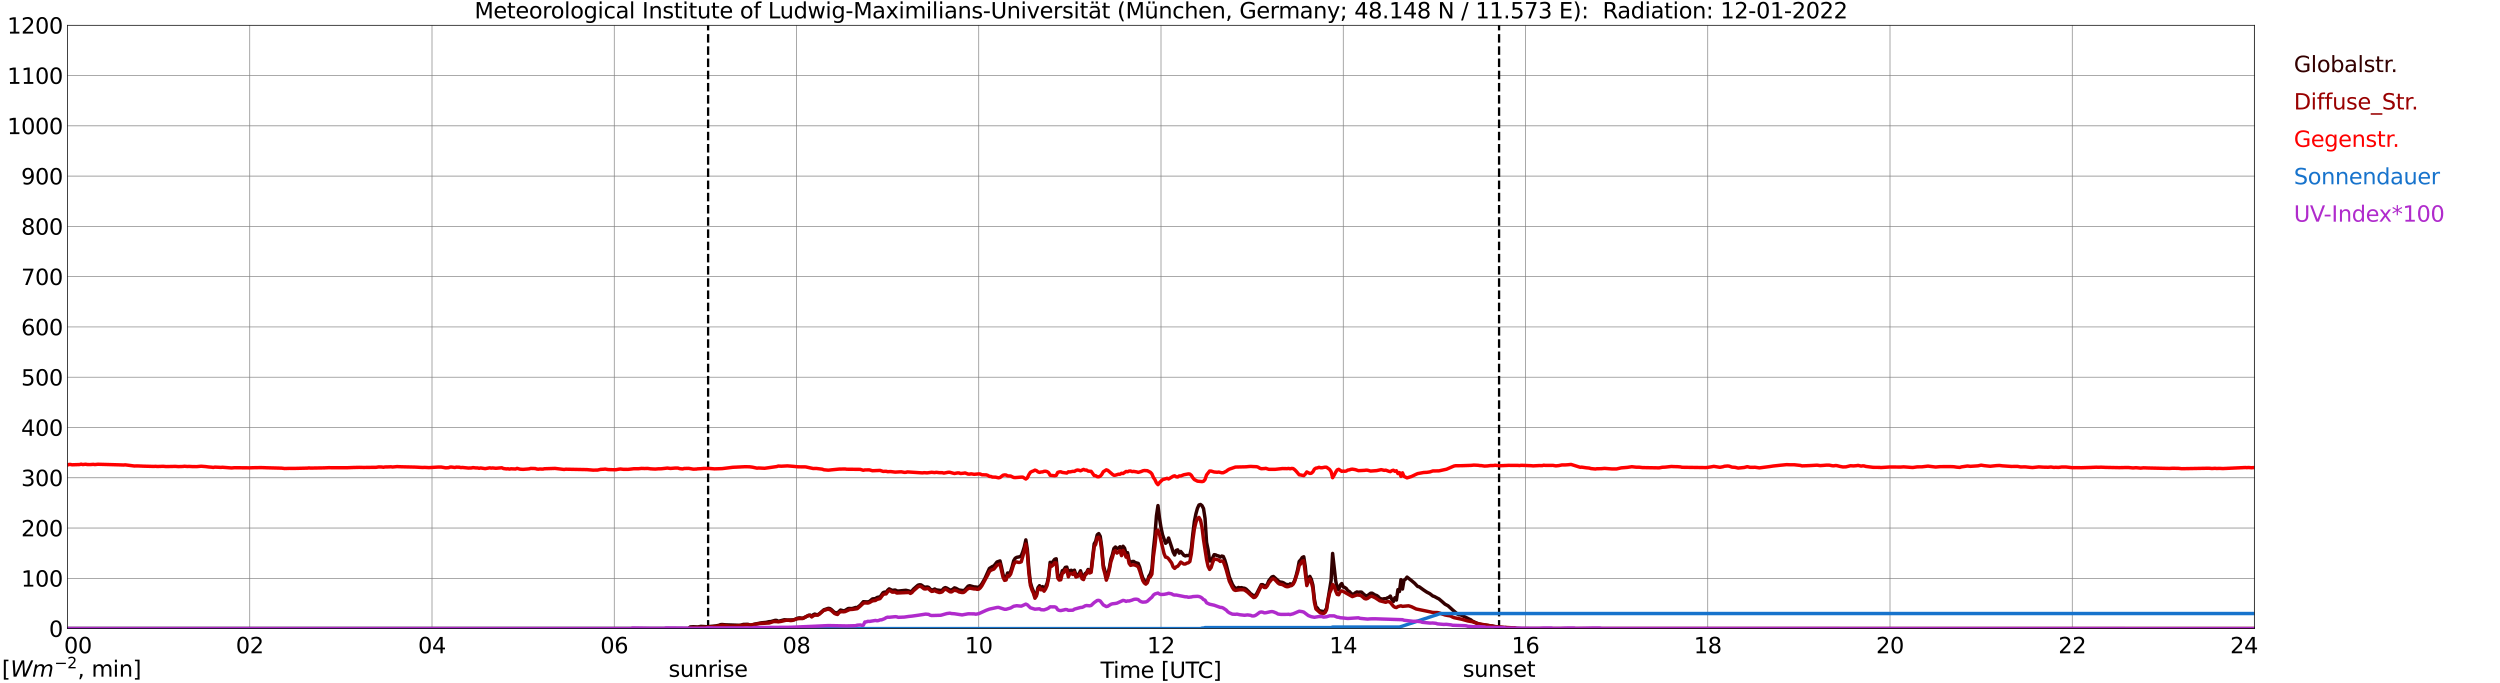 <?xml version="1.0" encoding="utf-8" standalone="no"?>
<!DOCTYPE svg PUBLIC "-//W3C//DTD SVG 1.1//EN"
  "http://www.w3.org/Graphics/SVG/1.1/DTD/svg11.dtd">
<svg xmlns:xlink="http://www.w3.org/1999/xlink" width="1085.4pt" height="296.64pt" viewBox="0 0 1085.4 296.64" xmlns="http://www.w3.org/2000/svg" version="1.1">
 <defs>
  <style type="text/css">*{stroke-linejoin: round; stroke-linecap: butt}</style>
 </defs>
 <g id="figure_1">
  <g id="patch_1">
   <path d="M 0 296.64 
L 1085.4 296.64 
L 1085.4 0 
L 0 0 
z
" style="fill: #ffffff"/>
  </g>
  <g id="axes_1">
   <g id="patch_2">
    <path d="M 29.306 272.909 
L 978.814 272.909 
L 978.814 10.976 
L 29.306 10.976 
z
" style="fill: #ffffff"/>
   </g>
   <g id="patch_3">
    <path d="M 978.814 272.909 
L 978.814 272.909 
L 978.814 10.976 
L 978.814 10.976 
z
" clip-path="url(#pd688d24d25)" style="fill: #d3d3d3; opacity: 0.25; stroke: #d3d3d3; stroke-linejoin: miter"/>
   </g>
   <g id="matplotlib.axis_1">
    <g id="xtick_1">
     <g id="line2d_1">
      <path d="M 29.306 272.909 
L 29.306 10.976 
" clip-path="url(#pd688d24d25)" style="fill: none; stroke: #808080; stroke-width: 0.3; stroke-linecap: square"/>
     </g>
     <g id="line2d_2"/>
     <g id="text_1">
      <!--    00 -->
      <g transform="translate(18.733 283.627) scale(0.095 -0.095)">
       <defs>
        <path id="DejaVuSans-20" transform="scale(0.016)"/>
        <path id="DejaVuSans-30" d="M 2034 4250 
Q 1547 4250 1301 3770 
Q 1056 3291 1056 2328 
Q 1056 1369 1301 889 
Q 1547 409 2034 409 
Q 2525 409 2770 889 
Q 3016 1369 3016 2328 
Q 3016 3291 2770 3770 
Q 2525 4250 2034 4250 
z
M 2034 4750 
Q 2819 4750 3233 4129 
Q 3647 3509 3647 2328 
Q 3647 1150 3233 529 
Q 2819 -91 2034 -91 
Q 1250 -91 836 529 
Q 422 1150 422 2328 
Q 422 3509 836 4129 
Q 1250 4750 2034 4750 
z
" transform="scale(0.016)"/>
       </defs>
       <use xlink:href="#DejaVuSans-20"/>
       <use xlink:href="#DejaVuSans-20" transform="translate(31.787 0)"/>
       <use xlink:href="#DejaVuSans-20" transform="translate(63.574 0)"/>
       <use xlink:href="#DejaVuSans-30" transform="translate(95.361 0)"/>
       <use xlink:href="#DejaVuSans-30" transform="translate(158.984 0)"/>
      </g>
     </g>
    </g>
    <g id="xtick_2">
     <g id="line2d_3">
      <path d="M 108.431 272.909 
L 108.431 10.976 
" clip-path="url(#pd688d24d25)" style="fill: none; stroke: #808080; stroke-width: 0.3; stroke-linecap: square"/>
     </g>
     <g id="line2d_4"/>
     <g id="text_2">
      <!-- 02 -->
      <g transform="translate(102.387 283.627) scale(0.095 -0.095)">
       <defs>
        <path id="DejaVuSans-32" d="M 1228 531 
L 3431 531 
L 3431 0 
L 469 0 
L 469 531 
Q 828 903 1448 1529 
Q 2069 2156 2228 2338 
Q 2531 2678 2651 2914 
Q 2772 3150 2772 3378 
Q 2772 3750 2511 3984 
Q 2250 4219 1831 4219 
Q 1534 4219 1204 4116 
Q 875 4013 500 3803 
L 500 4441 
Q 881 4594 1212 4672 
Q 1544 4750 1819 4750 
Q 2544 4750 2975 4387 
Q 3406 4025 3406 3419 
Q 3406 3131 3298 2873 
Q 3191 2616 2906 2266 
Q 2828 2175 2409 1742 
Q 1991 1309 1228 531 
z
" transform="scale(0.016)"/>
       </defs>
       <use xlink:href="#DejaVuSans-30"/>
       <use xlink:href="#DejaVuSans-32" transform="translate(63.623 0)"/>
      </g>
     </g>
    </g>
    <g id="xtick_3">
     <g id="line2d_5">
      <path d="M 187.557 272.909 
L 187.557 10.976 
" clip-path="url(#pd688d24d25)" style="fill: none; stroke: #808080; stroke-width: 0.3; stroke-linecap: square"/>
     </g>
     <g id="line2d_6"/>
     <g id="text_3">
      <!-- 04 -->
      <g transform="translate(181.513 283.627) scale(0.095 -0.095)">
       <defs>
        <path id="DejaVuSans-34" d="M 2419 4116 
L 825 1625 
L 2419 1625 
L 2419 4116 
z
M 2253 4666 
L 3047 4666 
L 3047 1625 
L 3713 1625 
L 3713 1100 
L 3047 1100 
L 3047 0 
L 2419 0 
L 2419 1100 
L 313 1100 
L 313 1709 
L 2253 4666 
z
" transform="scale(0.016)"/>
       </defs>
       <use xlink:href="#DejaVuSans-30"/>
       <use xlink:href="#DejaVuSans-34" transform="translate(63.623 0)"/>
      </g>
     </g>
    </g>
    <g id="xtick_4">
     <g id="line2d_7">
      <path d="M 266.683 272.909 
L 266.683 10.976 
" clip-path="url(#pd688d24d25)" style="fill: none; stroke: #808080; stroke-width: 0.3; stroke-linecap: square"/>
     </g>
     <g id="line2d_8"/>
     <g id="text_4">
      <!-- 06 -->
      <g transform="translate(260.638 283.627) scale(0.095 -0.095)">
       <defs>
        <path id="DejaVuSans-36" d="M 2113 2584 
Q 1688 2584 1439 2293 
Q 1191 2003 1191 1497 
Q 1191 994 1439 701 
Q 1688 409 2113 409 
Q 2538 409 2786 701 
Q 3034 994 3034 1497 
Q 3034 2003 2786 2293 
Q 2538 2584 2113 2584 
z
M 3366 4563 
L 3366 3988 
Q 3128 4100 2886 4159 
Q 2644 4219 2406 4219 
Q 1781 4219 1451 3797 
Q 1122 3375 1075 2522 
Q 1259 2794 1537 2939 
Q 1816 3084 2150 3084 
Q 2853 3084 3261 2657 
Q 3669 2231 3669 1497 
Q 3669 778 3244 343 
Q 2819 -91 2113 -91 
Q 1303 -91 875 529 
Q 447 1150 447 2328 
Q 447 3434 972 4092 
Q 1497 4750 2381 4750 
Q 2619 4750 2861 4703 
Q 3103 4656 3366 4563 
z
" transform="scale(0.016)"/>
       </defs>
       <use xlink:href="#DejaVuSans-30"/>
       <use xlink:href="#DejaVuSans-36" transform="translate(63.623 0)"/>
      </g>
     </g>
    </g>
    <g id="xtick_5">
     <g id="line2d_9">
      <path d="M 345.808 272.909 
L 345.808 10.976 
" clip-path="url(#pd688d24d25)" style="fill: none; stroke: #808080; stroke-width: 0.3; stroke-linecap: square"/>
     </g>
     <g id="line2d_10"/>
     <g id="text_5">
      <!-- 08 -->
      <g transform="translate(339.764 283.627) scale(0.095 -0.095)">
       <defs>
        <path id="DejaVuSans-38" d="M 2034 2216 
Q 1584 2216 1326 1975 
Q 1069 1734 1069 1313 
Q 1069 891 1326 650 
Q 1584 409 2034 409 
Q 2484 409 2743 651 
Q 3003 894 3003 1313 
Q 3003 1734 2745 1975 
Q 2488 2216 2034 2216 
z
M 1403 2484 
Q 997 2584 770 2862 
Q 544 3141 544 3541 
Q 544 4100 942 4425 
Q 1341 4750 2034 4750 
Q 2731 4750 3128 4425 
Q 3525 4100 3525 3541 
Q 3525 3141 3298 2862 
Q 3072 2584 2669 2484 
Q 3125 2378 3379 2068 
Q 3634 1759 3634 1313 
Q 3634 634 3220 271 
Q 2806 -91 2034 -91 
Q 1263 -91 848 271 
Q 434 634 434 1313 
Q 434 1759 690 2068 
Q 947 2378 1403 2484 
z
M 1172 3481 
Q 1172 3119 1398 2916 
Q 1625 2713 2034 2713 
Q 2441 2713 2670 2916 
Q 2900 3119 2900 3481 
Q 2900 3844 2670 4047 
Q 2441 4250 2034 4250 
Q 1625 4250 1398 4047 
Q 1172 3844 1172 3481 
z
" transform="scale(0.016)"/>
       </defs>
       <use xlink:href="#DejaVuSans-30"/>
       <use xlink:href="#DejaVuSans-38" transform="translate(63.623 0)"/>
      </g>
     </g>
    </g>
    <g id="xtick_6">
     <g id="line2d_11">
      <path d="M 424.934 272.909 
L 424.934 10.976 
" clip-path="url(#pd688d24d25)" style="fill: none; stroke: #808080; stroke-width: 0.3; stroke-linecap: square"/>
     </g>
     <g id="line2d_12"/>
     <g id="text_6">
      <!-- 10 -->
      <g transform="translate(418.89 283.627) scale(0.095 -0.095)">
       <defs>
        <path id="DejaVuSans-31" d="M 794 531 
L 1825 531 
L 1825 4091 
L 703 3866 
L 703 4441 
L 1819 4666 
L 2450 4666 
L 2450 531 
L 3481 531 
L 3481 0 
L 794 0 
L 794 531 
z
" transform="scale(0.016)"/>
       </defs>
       <use xlink:href="#DejaVuSans-31"/>
       <use xlink:href="#DejaVuSans-30" transform="translate(63.623 0)"/>
      </g>
     </g>
    </g>
    <g id="xtick_7">
     <g id="line2d_13">
      <path d="M 504.06 272.909 
L 504.06 10.976 
" clip-path="url(#pd688d24d25)" style="fill: none; stroke: #808080; stroke-width: 0.3; stroke-linecap: square"/>
     </g>
     <g id="line2d_14"/>
     <g id="text_7">
      <!-- 12 -->
      <g transform="translate(498.015 283.627) scale(0.095 -0.095)">
       <use xlink:href="#DejaVuSans-31"/>
       <use xlink:href="#DejaVuSans-32" transform="translate(63.623 0)"/>
      </g>
     </g>
    </g>
    <g id="xtick_8">
     <g id="line2d_15">
      <path d="M 583.185 272.909 
L 583.185 10.976 
" clip-path="url(#pd688d24d25)" style="fill: none; stroke: #808080; stroke-width: 0.3; stroke-linecap: square"/>
     </g>
     <g id="line2d_16"/>
     <g id="text_8">
      <!-- 14 -->
      <g transform="translate(577.141 283.627) scale(0.095 -0.095)">
       <use xlink:href="#DejaVuSans-31"/>
       <use xlink:href="#DejaVuSans-34" transform="translate(63.623 0)"/>
      </g>
     </g>
    </g>
    <g id="xtick_9">
     <g id="line2d_17">
      <path d="M 662.311 272.909 
L 662.311 10.976 
" clip-path="url(#pd688d24d25)" style="fill: none; stroke: #808080; stroke-width: 0.3; stroke-linecap: square"/>
     </g>
     <g id="line2d_18"/>
     <g id="text_9">
      <!-- 16 -->
      <g transform="translate(656.267 283.627) scale(0.095 -0.095)">
       <use xlink:href="#DejaVuSans-31"/>
       <use xlink:href="#DejaVuSans-36" transform="translate(63.623 0)"/>
      </g>
     </g>
    </g>
    <g id="xtick_10">
     <g id="line2d_19">
      <path d="M 741.437 272.909 
L 741.437 10.976 
" clip-path="url(#pd688d24d25)" style="fill: none; stroke: #808080; stroke-width: 0.3; stroke-linecap: square"/>
     </g>
     <g id="line2d_20"/>
     <g id="text_10">
      <!-- 18 -->
      <g transform="translate(735.392 283.627) scale(0.095 -0.095)">
       <use xlink:href="#DejaVuSans-31"/>
       <use xlink:href="#DejaVuSans-38" transform="translate(63.623 0)"/>
      </g>
     </g>
    </g>
    <g id="xtick_11">
     <g id="line2d_21">
      <path d="M 820.562 272.909 
L 820.562 10.976 
" clip-path="url(#pd688d24d25)" style="fill: none; stroke: #808080; stroke-width: 0.3; stroke-linecap: square"/>
     </g>
     <g id="line2d_22"/>
     <g id="text_11">
      <!-- 20 -->
      <g transform="translate(814.518 283.627) scale(0.095 -0.095)">
       <use xlink:href="#DejaVuSans-32"/>
       <use xlink:href="#DejaVuSans-30" transform="translate(63.623 0)"/>
      </g>
     </g>
    </g>
    <g id="xtick_12">
     <g id="line2d_23">
      <path d="M 899.688 272.909 
L 899.688 10.976 
" clip-path="url(#pd688d24d25)" style="fill: none; stroke: #808080; stroke-width: 0.3; stroke-linecap: square"/>
     </g>
     <g id="line2d_24"/>
     <g id="text_12">
      <!-- 22 -->
      <g transform="translate(893.644 283.627) scale(0.095 -0.095)">
       <use xlink:href="#DejaVuSans-32"/>
       <use xlink:href="#DejaVuSans-32" transform="translate(63.623 0)"/>
      </g>
     </g>
    </g>
    <g id="xtick_13">
     <g id="line2d_25">
      <path d="M 978.814 272.909 
L 978.814 10.976 
" clip-path="url(#pd688d24d25)" style="fill: none; stroke: #808080; stroke-width: 0.3; stroke-linecap: square"/>
     </g>
     <g id="line2d_26"/>
     <g id="text_13">
      <!-- 24    -->
      <g transform="translate(968.241 283.627) scale(0.095 -0.095)">
       <use xlink:href="#DejaVuSans-32"/>
       <use xlink:href="#DejaVuSans-34" transform="translate(63.623 0)"/>
       <use xlink:href="#DejaVuSans-20" transform="translate(127.246 0)"/>
       <use xlink:href="#DejaVuSans-20" transform="translate(159.033 0)"/>
       <use xlink:href="#DejaVuSans-20" transform="translate(190.82 0)"/>
      </g>
     </g>
    </g>
    <g id="text_14">
     <!-- Time [UTC] -->
     <g transform="translate(477.806 294.322) scale(0.095 -0.095)">
      <defs>
       <path id="DejaVuSans-54" d="M -19 4666 
L 3928 4666 
L 3928 4134 
L 2272 4134 
L 2272 0 
L 1638 0 
L 1638 4134 
L -19 4134 
L -19 4666 
z
" transform="scale(0.016)"/>
       <path id="DejaVuSans-69" d="M 603 3500 
L 1178 3500 
L 1178 0 
L 603 0 
L 603 3500 
z
M 603 4863 
L 1178 4863 
L 1178 4134 
L 603 4134 
L 603 4863 
z
" transform="scale(0.016)"/>
       <path id="DejaVuSans-6d" d="M 3328 2828 
Q 3544 3216 3844 3400 
Q 4144 3584 4550 3584 
Q 5097 3584 5394 3201 
Q 5691 2819 5691 2113 
L 5691 0 
L 5113 0 
L 5113 2094 
Q 5113 2597 4934 2840 
Q 4756 3084 4391 3084 
Q 3944 3084 3684 2787 
Q 3425 2491 3425 1978 
L 3425 0 
L 2847 0 
L 2847 2094 
Q 2847 2600 2669 2842 
Q 2491 3084 2119 3084 
Q 1678 3084 1418 2786 
Q 1159 2488 1159 1978 
L 1159 0 
L 581 0 
L 581 3500 
L 1159 3500 
L 1159 2956 
Q 1356 3278 1631 3431 
Q 1906 3584 2284 3584 
Q 2666 3584 2933 3390 
Q 3200 3197 3328 2828 
z
" transform="scale(0.016)"/>
       <path id="DejaVuSans-65" d="M 3597 1894 
L 3597 1613 
L 953 1613 
Q 991 1019 1311 708 
Q 1631 397 2203 397 
Q 2534 397 2845 478 
Q 3156 559 3463 722 
L 3463 178 
Q 3153 47 2828 -22 
Q 2503 -91 2169 -91 
Q 1331 -91 842 396 
Q 353 884 353 1716 
Q 353 2575 817 3079 
Q 1281 3584 2069 3584 
Q 2775 3584 3186 3129 
Q 3597 2675 3597 1894 
z
M 3022 2063 
Q 3016 2534 2758 2815 
Q 2500 3097 2075 3097 
Q 1594 3097 1305 2825 
Q 1016 2553 972 2059 
L 3022 2063 
z
" transform="scale(0.016)"/>
       <path id="DejaVuSans-5b" d="M 550 4863 
L 1875 4863 
L 1875 4416 
L 1125 4416 
L 1125 -397 
L 1875 -397 
L 1875 -844 
L 550 -844 
L 550 4863 
z
" transform="scale(0.016)"/>
       <path id="DejaVuSans-55" d="M 556 4666 
L 1191 4666 
L 1191 1831 
Q 1191 1081 1462 751 
Q 1734 422 2344 422 
Q 2950 422 3222 751 
Q 3494 1081 3494 1831 
L 3494 4666 
L 4128 4666 
L 4128 1753 
Q 4128 841 3676 375 
Q 3225 -91 2344 -91 
Q 1459 -91 1007 375 
Q 556 841 556 1753 
L 556 4666 
z
" transform="scale(0.016)"/>
       <path id="DejaVuSans-43" d="M 4122 4306 
L 4122 3641 
Q 3803 3938 3442 4084 
Q 3081 4231 2675 4231 
Q 1875 4231 1450 3742 
Q 1025 3253 1025 2328 
Q 1025 1406 1450 917 
Q 1875 428 2675 428 
Q 3081 428 3442 575 
Q 3803 722 4122 1019 
L 4122 359 
Q 3791 134 3420 21 
Q 3050 -91 2638 -91 
Q 1578 -91 968 557 
Q 359 1206 359 2328 
Q 359 3453 968 4101 
Q 1578 4750 2638 4750 
Q 3056 4750 3426 4639 
Q 3797 4528 4122 4306 
z
" transform="scale(0.016)"/>
       <path id="DejaVuSans-5d" d="M 1947 4863 
L 1947 -844 
L 622 -844 
L 622 -397 
L 1369 -397 
L 1369 4416 
L 622 4416 
L 622 4863 
L 1947 4863 
z
" transform="scale(0.016)"/>
      </defs>
      <use xlink:href="#DejaVuSans-54"/>
      <use xlink:href="#DejaVuSans-69" transform="translate(57.959 0)"/>
      <use xlink:href="#DejaVuSans-6d" transform="translate(85.742 0)"/>
      <use xlink:href="#DejaVuSans-65" transform="translate(183.154 0)"/>
      <use xlink:href="#DejaVuSans-20" transform="translate(244.678 0)"/>
      <use xlink:href="#DejaVuSans-5b" transform="translate(276.465 0)"/>
      <use xlink:href="#DejaVuSans-55" transform="translate(315.479 0)"/>
      <use xlink:href="#DejaVuSans-54" transform="translate(388.672 0)"/>
      <use xlink:href="#DejaVuSans-43" transform="translate(443.881 0)"/>
      <use xlink:href="#DejaVuSans-5d" transform="translate(513.705 0)"/>
     </g>
    </g>
   </g>
   <g id="matplotlib.axis_2">
    <g id="ytick_1">
     <g id="line2d_27">
      <path d="M 29.306 272.909 
L 978.814 272.909 
" clip-path="url(#pd688d24d25)" style="fill: none; stroke: #808080; stroke-width: 0.3; stroke-linecap: square"/>
     </g>
     <g id="line2d_28"/>
     <g id="text_15">
      <!-- 0 -->
      <g transform="translate(21.261 276.518) scale(0.095 -0.095)">
       <use xlink:href="#DejaVuSans-30"/>
      </g>
     </g>
    </g>
    <g id="ytick_2">
     <g id="line2d_29">
      <path d="M 29.306 251.081 
L 978.814 251.081 
" clip-path="url(#pd688d24d25)" style="fill: none; stroke: #808080; stroke-width: 0.3; stroke-linecap: square"/>
     </g>
     <g id="line2d_30"/>
     <g id="text_16">
      <!-- 100 -->
      <g transform="translate(9.173 254.69) scale(0.095 -0.095)">
       <use xlink:href="#DejaVuSans-31"/>
       <use xlink:href="#DejaVuSans-30" transform="translate(63.623 0)"/>
       <use xlink:href="#DejaVuSans-30" transform="translate(127.246 0)"/>
      </g>
     </g>
    </g>
    <g id="ytick_3">
     <g id="line2d_31">
      <path d="M 29.306 229.253 
L 978.814 229.253 
" clip-path="url(#pd688d24d25)" style="fill: none; stroke: #808080; stroke-width: 0.3; stroke-linecap: square"/>
     </g>
     <g id="line2d_32"/>
     <g id="text_17">
      <!-- 200 -->
      <g transform="translate(9.173 232.863) scale(0.095 -0.095)">
       <use xlink:href="#DejaVuSans-32"/>
       <use xlink:href="#DejaVuSans-30" transform="translate(63.623 0)"/>
       <use xlink:href="#DejaVuSans-30" transform="translate(127.246 0)"/>
      </g>
     </g>
    </g>
    <g id="ytick_4">
     <g id="line2d_33">
      <path d="M 29.306 207.426 
L 978.814 207.426 
" clip-path="url(#pd688d24d25)" style="fill: none; stroke: #808080; stroke-width: 0.3; stroke-linecap: square"/>
     </g>
     <g id="line2d_34"/>
     <g id="text_18">
      <!-- 300 -->
      <g transform="translate(9.173 211.035) scale(0.095 -0.095)">
       <defs>
        <path id="DejaVuSans-33" d="M 2597 2516 
Q 3050 2419 3304 2112 
Q 3559 1806 3559 1356 
Q 3559 666 3084 287 
Q 2609 -91 1734 -91 
Q 1441 -91 1130 -33 
Q 819 25 488 141 
L 488 750 
Q 750 597 1062 519 
Q 1375 441 1716 441 
Q 2309 441 2620 675 
Q 2931 909 2931 1356 
Q 2931 1769 2642 2001 
Q 2353 2234 1838 2234 
L 1294 2234 
L 1294 2753 
L 1863 2753 
Q 2328 2753 2575 2939 
Q 2822 3125 2822 3475 
Q 2822 3834 2567 4026 
Q 2313 4219 1838 4219 
Q 1578 4219 1281 4162 
Q 984 4106 628 3988 
L 628 4550 
Q 988 4650 1302 4700 
Q 1616 4750 1894 4750 
Q 2613 4750 3031 4423 
Q 3450 4097 3450 3541 
Q 3450 3153 3228 2886 
Q 3006 2619 2597 2516 
z
" transform="scale(0.016)"/>
       </defs>
       <use xlink:href="#DejaVuSans-33"/>
       <use xlink:href="#DejaVuSans-30" transform="translate(63.623 0)"/>
       <use xlink:href="#DejaVuSans-30" transform="translate(127.246 0)"/>
      </g>
     </g>
    </g>
    <g id="ytick_5">
     <g id="line2d_35">
      <path d="M 29.306 185.598 
L 978.814 185.598 
" clip-path="url(#pd688d24d25)" style="fill: none; stroke: #808080; stroke-width: 0.3; stroke-linecap: square"/>
     </g>
     <g id="line2d_36"/>
     <g id="text_19">
      <!-- 400 -->
      <g transform="translate(9.173 189.207) scale(0.095 -0.095)">
       <use xlink:href="#DejaVuSans-34"/>
       <use xlink:href="#DejaVuSans-30" transform="translate(63.623 0)"/>
       <use xlink:href="#DejaVuSans-30" transform="translate(127.246 0)"/>
      </g>
     </g>
    </g>
    <g id="ytick_6">
     <g id="line2d_37">
      <path d="M 29.306 163.77 
L 978.814 163.77 
" clip-path="url(#pd688d24d25)" style="fill: none; stroke: #808080; stroke-width: 0.3; stroke-linecap: square"/>
     </g>
     <g id="line2d_38"/>
     <g id="text_20">
      <!-- 500 -->
      <g transform="translate(9.173 167.379) scale(0.095 -0.095)">
       <defs>
        <path id="DejaVuSans-35" d="M 691 4666 
L 3169 4666 
L 3169 4134 
L 1269 4134 
L 1269 2991 
Q 1406 3038 1543 3061 
Q 1681 3084 1819 3084 
Q 2600 3084 3056 2656 
Q 3513 2228 3513 1497 
Q 3513 744 3044 326 
Q 2575 -91 1722 -91 
Q 1428 -91 1123 -41 
Q 819 9 494 109 
L 494 744 
Q 775 591 1075 516 
Q 1375 441 1709 441 
Q 2250 441 2565 725 
Q 2881 1009 2881 1497 
Q 2881 1984 2565 2268 
Q 2250 2553 1709 2553 
Q 1456 2553 1204 2497 
Q 953 2441 691 2322 
L 691 4666 
z
" transform="scale(0.016)"/>
       </defs>
       <use xlink:href="#DejaVuSans-35"/>
       <use xlink:href="#DejaVuSans-30" transform="translate(63.623 0)"/>
       <use xlink:href="#DejaVuSans-30" transform="translate(127.246 0)"/>
      </g>
     </g>
    </g>
    <g id="ytick_7">
     <g id="line2d_39">
      <path d="M 29.306 141.942 
L 978.814 141.942 
" clip-path="url(#pd688d24d25)" style="fill: none; stroke: #808080; stroke-width: 0.3; stroke-linecap: square"/>
     </g>
     <g id="line2d_40"/>
     <g id="text_21">
      <!-- 600 -->
      <g transform="translate(9.173 145.551) scale(0.095 -0.095)">
       <use xlink:href="#DejaVuSans-36"/>
       <use xlink:href="#DejaVuSans-30" transform="translate(63.623 0)"/>
       <use xlink:href="#DejaVuSans-30" transform="translate(127.246 0)"/>
      </g>
     </g>
    </g>
    <g id="ytick_8">
     <g id="line2d_41">
      <path d="M 29.306 120.114 
L 978.814 120.114 
" clip-path="url(#pd688d24d25)" style="fill: none; stroke: #808080; stroke-width: 0.3; stroke-linecap: square"/>
     </g>
     <g id="line2d_42"/>
     <g id="text_22">
      <!-- 700 -->
      <g transform="translate(9.173 123.724) scale(0.095 -0.095)">
       <defs>
        <path id="DejaVuSans-37" d="M 525 4666 
L 3525 4666 
L 3525 4397 
L 1831 0 
L 1172 0 
L 2766 4134 
L 525 4134 
L 525 4666 
z
" transform="scale(0.016)"/>
       </defs>
       <use xlink:href="#DejaVuSans-37"/>
       <use xlink:href="#DejaVuSans-30" transform="translate(63.623 0)"/>
       <use xlink:href="#DejaVuSans-30" transform="translate(127.246 0)"/>
      </g>
     </g>
    </g>
    <g id="ytick_9">
     <g id="line2d_43">
      <path d="M 29.306 98.287 
L 978.814 98.287 
" clip-path="url(#pd688d24d25)" style="fill: none; stroke: #808080; stroke-width: 0.3; stroke-linecap: square"/>
     </g>
     <g id="line2d_44"/>
     <g id="text_23">
      <!-- 800 -->
      <g transform="translate(9.173 101.896) scale(0.095 -0.095)">
       <use xlink:href="#DejaVuSans-38"/>
       <use xlink:href="#DejaVuSans-30" transform="translate(63.623 0)"/>
       <use xlink:href="#DejaVuSans-30" transform="translate(127.246 0)"/>
      </g>
     </g>
    </g>
    <g id="ytick_10">
     <g id="line2d_45">
      <path d="M 29.306 76.459 
L 978.814 76.459 
" clip-path="url(#pd688d24d25)" style="fill: none; stroke: #808080; stroke-width: 0.3; stroke-linecap: square"/>
     </g>
     <g id="line2d_46"/>
     <g id="text_24">
      <!-- 900 -->
      <g transform="translate(9.173 80.068) scale(0.095 -0.095)">
       <defs>
        <path id="DejaVuSans-39" d="M 703 97 
L 703 672 
Q 941 559 1184 500 
Q 1428 441 1663 441 
Q 2288 441 2617 861 
Q 2947 1281 2994 2138 
Q 2813 1869 2534 1725 
Q 2256 1581 1919 1581 
Q 1219 1581 811 2004 
Q 403 2428 403 3163 
Q 403 3881 828 4315 
Q 1253 4750 1959 4750 
Q 2769 4750 3195 4129 
Q 3622 3509 3622 2328 
Q 3622 1225 3098 567 
Q 2575 -91 1691 -91 
Q 1453 -91 1209 -44 
Q 966 3 703 97 
z
M 1959 2075 
Q 2384 2075 2632 2365 
Q 2881 2656 2881 3163 
Q 2881 3666 2632 3958 
Q 2384 4250 1959 4250 
Q 1534 4250 1286 3958 
Q 1038 3666 1038 3163 
Q 1038 2656 1286 2365 
Q 1534 2075 1959 2075 
z
" transform="scale(0.016)"/>
       </defs>
       <use xlink:href="#DejaVuSans-39"/>
       <use xlink:href="#DejaVuSans-30" transform="translate(63.623 0)"/>
       <use xlink:href="#DejaVuSans-30" transform="translate(127.246 0)"/>
      </g>
     </g>
    </g>
    <g id="ytick_11">
     <g id="line2d_47">
      <path d="M 29.306 54.631 
L 978.814 54.631 
" clip-path="url(#pd688d24d25)" style="fill: none; stroke: #808080; stroke-width: 0.3; stroke-linecap: square"/>
     </g>
     <g id="line2d_48"/>
     <g id="text_25">
      <!-- 1000 -->
      <g transform="translate(3.128 58.24) scale(0.095 -0.095)">
       <use xlink:href="#DejaVuSans-31"/>
       <use xlink:href="#DejaVuSans-30" transform="translate(63.623 0)"/>
       <use xlink:href="#DejaVuSans-30" transform="translate(127.246 0)"/>
       <use xlink:href="#DejaVuSans-30" transform="translate(190.869 0)"/>
      </g>
     </g>
    </g>
    <g id="ytick_12">
     <g id="line2d_49">
      <path d="M 29.306 32.803 
L 978.814 32.803 
" clip-path="url(#pd688d24d25)" style="fill: none; stroke: #808080; stroke-width: 0.3; stroke-linecap: square"/>
     </g>
     <g id="line2d_50"/>
     <g id="text_26">
      <!-- 1100 -->
      <g transform="translate(3.128 36.413) scale(0.095 -0.095)">
       <use xlink:href="#DejaVuSans-31"/>
       <use xlink:href="#DejaVuSans-31" transform="translate(63.623 0)"/>
       <use xlink:href="#DejaVuSans-30" transform="translate(127.246 0)"/>
       <use xlink:href="#DejaVuSans-30" transform="translate(190.869 0)"/>
      </g>
     </g>
    </g>
    <g id="ytick_13">
     <g id="line2d_51">
      <path d="M 29.306 10.976 
L 978.814 10.976 
" clip-path="url(#pd688d24d25)" style="fill: none; stroke: #808080; stroke-width: 0.3; stroke-linecap: square"/>
     </g>
     <g id="line2d_52"/>
     <g id="text_27">
      <!-- 1200 -->
      <g transform="translate(3.128 14.585) scale(0.095 -0.095)">
       <use xlink:href="#DejaVuSans-31"/>
       <use xlink:href="#DejaVuSans-32" transform="translate(63.623 0)"/>
       <use xlink:href="#DejaVuSans-30" transform="translate(127.246 0)"/>
       <use xlink:href="#DejaVuSans-30" transform="translate(190.869 0)"/>
      </g>
     </g>
    </g>
   </g>
   <g id="line2d_53">
    <path d="M 307.432 272.909 
L 307.432 10.976 
" clip-path="url(#pd688d24d25)" style="fill: none; stroke-dasharray: 3.7,1.6; stroke-dashoffset: 0; stroke: #000000"/>
   </g>
   <g id="line2d_54">
    <path d="M 650.838 272.909 
L 650.838 10.976 
" clip-path="url(#pd688d24d25)" style="fill: none; stroke-dasharray: 3.7,1.6; stroke-dashoffset: 0; stroke: #000000"/>
   </g>
   <g id="line2d_55">
    <path d="M 29.306 272.909 
L 298.992 272.909 
L 299.652 272.195 
L 300.971 272.11 
L 302.949 272.212 
L 304.267 271.942 
L 306.905 272.11 
L 310.861 271.739 
L 312.18 271.468 
L 312.839 271.2 
L 313.499 271.132 
L 314.818 271.267 
L 321.411 271.486 
L 322.73 271.097 
L 324.708 271.047 
L 325.368 271.318 
L 326.027 271.418 
L 327.346 271.047 
L 330.643 270.388 
L 332.621 270.202 
L 333.94 269.899 
L 334.599 269.881 
L 336.577 269.325 
L 337.236 269.36 
L 337.896 269.763 
L 340.533 269.071 
L 341.852 269.207 
L 344.49 269.122 
L 345.149 268.921 
L 346.468 268.329 
L 347.127 268.244 
L 348.446 268.43 
L 350.424 267.535 
L 351.083 267.114 
L 351.743 267.063 
L 352.402 267.653 
L 353.062 266.911 
L 353.721 266.607 
L 354.38 266.828 
L 355.04 266.893 
L 355.699 266.507 
L 357.677 264.767 
L 359.655 264.108 
L 360.315 264.228 
L 360.974 264.667 
L 362.293 265.898 
L 363.612 266.118 
L 364.93 264.852 
L 366.249 265.206 
L 366.909 265.038 
L 368.227 264.21 
L 368.887 264.16 
L 369.546 264.243 
L 370.206 264.143 
L 371.524 263.737 
L 372.184 263.787 
L 373.502 262.741 
L 374.821 261.24 
L 376.14 261.307 
L 376.799 261.307 
L 377.459 261.12 
L 378.777 260.024 
L 380.096 259.889 
L 380.756 259.415 
L 381.415 259.247 
L 382.074 259.197 
L 383.393 257.322 
L 384.053 257.053 
L 384.712 257.154 
L 385.371 256.276 
L 386.031 255.667 
L 387.349 256.326 
L 388.668 256.158 
L 389.328 256.529 
L 389.987 256.612 
L 393.284 256.276 
L 394.603 256.579 
L 395.262 256.85 
L 395.921 256.612 
L 396.581 255.787 
L 397.899 254.622 
L 398.559 254.065 
L 399.218 253.879 
L 399.878 253.93 
L 401.196 254.84 
L 401.856 254.942 
L 402.515 254.825 
L 403.175 254.993 
L 403.834 255.752 
L 404.493 256.191 
L 405.153 256.04 
L 405.812 255.719 
L 406.471 256.106 
L 408.45 256.359 
L 409.109 256.191 
L 409.768 255.414 
L 410.428 255.11 
L 411.087 255.346 
L 412.406 256.158 
L 413.065 256.123 
L 413.725 255.77 
L 414.384 255.228 
L 415.043 255.431 
L 416.362 256.158 
L 418.34 256.427 
L 419 256.005 
L 420.318 254.486 
L 420.978 254.283 
L 422.956 254.825 
L 423.615 254.84 
L 424.275 254.975 
L 424.934 254.892 
L 425.593 254.351 
L 426.253 253.541 
L 427.572 251.212 
L 429.55 246.805 
L 430.869 245.96 
L 431.528 245.692 
L 432.847 243.985 
L 434.165 243.531 
L 434.825 246.266 
L 435.484 249.49 
L 436.144 250.974 
L 436.803 250.924 
L 437.462 248.763 
L 438.122 249.051 
L 438.781 248.106 
L 439.44 246.045 
L 440.1 243.446 
L 440.759 242.383 
L 441.419 241.977 
L 442.737 241.706 
L 443.397 241.252 
L 444.056 239.53 
L 444.716 237.419 
L 445.375 234.398 
L 446.034 238.517 
L 446.694 247.008 
L 447.353 252.832 
L 448.012 255.11 
L 448.672 256.732 
L 449.331 259.094 
L 449.991 258.149 
L 450.65 255.161 
L 451.309 254.283 
L 451.969 255.281 
L 452.628 254.672 
L 453.287 255.719 
L 453.947 254.722 
L 454.606 253.27 
L 455.266 250.182 
L 455.925 244.138 
L 456.584 244.559 
L 457.903 242.821 
L 458.563 242.601 
L 459.222 249.422 
L 459.881 250.485 
L 460.541 250.57 
L 461.2 247.768 
L 461.859 247.497 
L 462.519 246.334 
L 463.178 246.213 
L 463.838 249.219 
L 464.497 247.717 
L 465.156 247.6 
L 465.816 248.156 
L 466.475 247.547 
L 467.134 249.625 
L 468.453 249.219 
L 469.113 247.8 
L 469.772 250.064 
L 470.431 250.839 
L 471.091 249.066 
L 471.75 248.577 
L 472.409 247.244 
L 473.069 247.92 
L 473.728 247.514 
L 475.047 236.118 
L 475.706 235.005 
L 476.366 232.185 
L 477.025 231.663 
L 477.685 232.879 
L 478.344 237.64 
L 479.003 245.353 
L 479.663 247.717 
L 480.322 250.638 
L 480.981 249.304 
L 481.641 246.519 
L 482.3 242.786 
L 482.96 240.796 
L 483.619 238.111 
L 484.278 237.487 
L 484.938 238.179 
L 485.597 237.958 
L 486.256 237.369 
L 486.916 239.259 
L 487.575 237.166 
L 488.235 237.976 
L 488.894 240.407 
L 489.553 239.951 
L 490.213 243.293 
L 490.872 244.441 
L 491.532 243.784 
L 492.191 243.749 
L 492.85 244.24 
L 494.169 244.611 
L 494.828 246.281 
L 495.488 248.848 
L 496.147 250.874 
L 496.807 251.987 
L 497.466 252.746 
L 498.125 252.461 
L 498.785 250.199 
L 499.444 249.151 
L 500.103 246.991 
L 500.763 238.585 
L 501.422 232.388 
L 502.082 223.947 
L 502.741 219.507 
L 503.4 224.927 
L 504.06 229.028 
L 504.719 232.135 
L 506.038 235.865 
L 506.697 235.293 
L 507.357 233.586 
L 508.675 237.554 
L 509.335 239.68 
L 509.994 240.946 
L 510.654 238.973 
L 511.313 238.72 
L 511.972 240.154 
L 512.632 239.427 
L 513.95 241.049 
L 514.61 241.37 
L 515.269 241.149 
L 515.929 241.235 
L 516.588 240.981 
L 517.247 237.893 
L 517.907 231.528 
L 518.566 226.261 
L 519.226 223.052 
L 519.885 220.673 
L 520.544 219.254 
L 521.204 219.018 
L 521.863 219.525 
L 522.522 220.808 
L 523.182 225.078 
L 523.841 235.444 
L 524.501 238.652 
L 525.16 243.546 
L 525.819 243.531 
L 527.138 240.813 
L 527.797 240.914 
L 528.457 241.252 
L 529.116 241.385 
L 529.776 241.892 
L 530.435 241.403 
L 531.094 241.588 
L 531.754 243.107 
L 532.413 245.303 
L 533.732 250.485 
L 535.051 253.694 
L 535.71 254.739 
L 536.369 255.364 
L 537.029 255.414 
L 537.688 255.06 
L 538.348 255.228 
L 539.007 255.128 
L 539.666 255.331 
L 540.326 255.399 
L 540.985 255.752 
L 542.304 257.018 
L 542.963 257.76 
L 543.623 258.166 
L 544.282 258.826 
L 544.941 258.588 
L 545.601 257.76 
L 547.579 253.844 
L 548.238 253.827 
L 548.898 254.301 
L 549.557 254.419 
L 550.216 253.709 
L 550.876 252.14 
L 552.195 250.485 
L 552.854 250.282 
L 555.491 252.613 
L 556.81 252.849 
L 557.47 253.17 
L 558.129 253.659 
L 558.788 253.759 
L 559.448 253.997 
L 560.107 253.473 
L 560.766 253.641 
L 561.426 253.321 
L 562.085 251.954 
L 562.745 249.861 
L 563.404 247.211 
L 564.063 243.749 
L 564.723 243.057 
L 565.382 242.044 
L 566.042 241.723 
L 566.701 246.013 
L 567.36 252.967 
L 568.679 250.249 
L 569.338 251.548 
L 569.998 254.03 
L 570.657 260.142 
L 571.317 263.401 
L 571.976 264.007 
L 572.635 264.988 
L 573.295 265.273 
L 573.954 265.374 
L 574.613 265.594 
L 575.273 265.223 
L 575.932 264.108 
L 577.91 251.987 
L 578.57 240.289 
L 579.889 252.004 
L 580.548 255.599 
L 581.207 256.04 
L 581.867 254.013 
L 582.526 253.355 
L 583.185 254.84 
L 583.845 255.06 
L 584.504 255.516 
L 585.164 256.479 
L 585.823 256.8 
L 586.482 257.507 
L 587.142 258.048 
L 587.801 257.913 
L 588.46 257.357 
L 589.12 257.001 
L 589.779 257.154 
L 590.439 257.053 
L 591.098 257.068 
L 592.417 258.284 
L 593.076 258.655 
L 593.736 258.605 
L 595.054 257.56 
L 595.714 257.525 
L 597.032 258.352 
L 597.692 258.537 
L 598.351 259.011 
L 599.011 259.753 
L 599.67 260.006 
L 600.329 260.092 
L 600.989 259.921 
L 601.648 259.974 
L 602.307 259.6 
L 602.967 259.365 
L 603.626 258.791 
L 604.286 260.327 
L 604.945 261.172 
L 605.604 259.517 
L 606.264 260.513 
L 606.923 256.005 
L 607.582 256.815 
L 608.242 251.651 
L 608.901 255.735 
L 609.561 251.904 
L 610.22 251.465 
L 610.879 250.553 
L 612.858 252.107 
L 614.176 253.22 
L 615.495 254.622 
L 616.154 254.757 
L 618.133 256.191 
L 619.451 257.068 
L 620.77 257.745 
L 622.089 258.773 
L 622.748 258.976 
L 624.067 259.703 
L 624.726 260.024 
L 626.045 261.137 
L 627.364 262.303 
L 628.683 263.012 
L 630.661 264.8 
L 632.639 266.489 
L 633.298 266.893 
L 633.958 266.928 
L 634.617 267.146 
L 637.914 268.801 
L 638.573 269.106 
L 639.233 269.646 
L 641.211 270.573 
L 643.189 271.182 
L 646.486 271.603 
L 647.145 271.806 
L 647.805 271.756 
L 650.442 272.431 
L 651.761 272.348 
L 653.08 272.533 
L 653.739 272.466 
L 654.399 272.616 
L 655.717 272.634 
L 660.333 272.909 
L 978.154 272.909 
L 978.154 272.909 
" clip-path="url(#pd688d24d25)" style="fill: none; stroke: #330000; stroke-width: 1.5; stroke-linecap: square"/>
   </g>
   <g id="line2d_56">
    <path d="M 29.306 272.909 
L 298.992 272.909 
L 299.652 272.498 
L 302.949 272.413 
L 304.927 272.372 
L 306.905 272.289 
L 310.861 271.994 
L 313.499 271.449 
L 315.477 271.658 
L 316.796 271.826 
L 319.433 271.785 
L 324.049 271.28 
L 326.027 271.322 
L 327.346 271.154 
L 328.665 270.903 
L 329.983 270.693 
L 333.94 270.484 
L 335.918 269.853 
L 337.236 269.894 
L 337.896 269.98 
L 339.215 269.77 
L 341.193 269.307 
L 342.512 269.307 
L 343.171 269.434 
L 343.83 269.392 
L 345.149 268.971 
L 345.808 268.679 
L 347.127 268.552 
L 348.446 268.552 
L 349.105 268.257 
L 350.424 267.461 
L 351.083 267.251 
L 351.743 267.251 
L 352.402 267.838 
L 353.062 267.378 
L 353.721 267.083 
L 355.04 267.083 
L 355.699 266.664 
L 357.677 264.983 
L 358.337 264.859 
L 358.996 264.564 
L 359.655 264.523 
L 360.315 264.691 
L 360.974 265.11 
L 362.293 266.328 
L 362.952 266.62 
L 363.612 266.788 
L 364.271 265.992 
L 364.93 265.572 
L 366.249 265.614 
L 366.909 265.529 
L 368.887 264.649 
L 370.206 264.564 
L 372.184 264.269 
L 373.502 263.137 
L 374.821 261.921 
L 375.481 261.753 
L 376.799 261.836 
L 377.459 261.626 
L 378.777 260.871 
L 380.096 260.703 
L 380.756 260.24 
L 382.074 259.904 
L 383.393 258.142 
L 384.053 257.889 
L 384.712 257.848 
L 385.371 256.966 
L 386.031 256.379 
L 386.69 256.63 
L 387.349 257.092 
L 388.668 257.051 
L 389.328 257.47 
L 394.603 257.219 
L 395.262 257.638 
L 395.921 257.26 
L 396.581 256.505 
L 397.899 255.372 
L 398.559 254.783 
L 399.218 254.532 
L 399.878 254.659 
L 401.196 255.665 
L 401.856 255.706 
L 402.515 255.538 
L 403.175 255.623 
L 403.834 256.296 
L 404.493 256.756 
L 405.153 256.673 
L 405.812 256.379 
L 406.471 256.798 
L 407.79 257.26 
L 408.45 257.175 
L 409.109 256.924 
L 409.768 256.169 
L 410.428 255.791 
L 411.087 256.042 
L 412.406 256.924 
L 413.065 257.009 
L 414.384 256.211 
L 415.703 256.588 
L 416.362 257.009 
L 417.681 257.26 
L 418.34 257.219 
L 419 256.756 
L 419.659 256.042 
L 420.318 255.582 
L 420.978 255.329 
L 422.297 255.582 
L 422.956 255.706 
L 423.615 255.706 
L 424.275 255.874 
L 424.934 255.791 
L 425.593 255.246 
L 426.253 254.364 
L 428.89 249.536 
L 429.55 248.152 
L 430.209 247.565 
L 431.528 247.06 
L 432.847 245.382 
L 434.165 244.878 
L 435.484 250.627 
L 436.144 251.972 
L 436.803 251.804 
L 437.462 249.915 
L 438.122 250.166 
L 438.781 249.243 
L 440.1 245.046 
L 440.759 244.079 
L 441.419 243.954 
L 442.078 244.164 
L 442.737 244.164 
L 443.397 243.913 
L 444.716 239.253 
L 445.375 236.188 
L 446.034 240.385 
L 446.694 248.824 
L 447.353 254.113 
L 448.012 256.128 
L 448.672 257.555 
L 449.331 259.738 
L 449.991 258.729 
L 450.65 255.918 
L 451.309 255.161 
L 451.969 256.084 
L 452.628 255.833 
L 453.287 256.673 
L 453.947 255.706 
L 454.606 254.196 
L 455.266 251.007 
L 455.925 245.297 
L 456.584 245.842 
L 457.244 245.255 
L 457.903 244.332 
L 458.563 244.415 
L 459.222 250.963 
L 459.881 251.845 
L 460.541 251.718 
L 461.2 248.907 
L 461.859 248.571 
L 462.519 247.311 
L 463.178 247.397 
L 463.838 250.461 
L 464.497 248.99 
L 465.156 248.99 
L 465.816 249.411 
L 466.475 248.488 
L 467.134 250.544 
L 467.794 250.208 
L 468.453 249.998 
L 469.113 248.824 
L 469.772 251.258 
L 470.431 251.635 
L 471.091 249.747 
L 471.75 249.117 
L 472.409 247.689 
L 473.069 248.78 
L 473.728 248.488 
L 475.047 237.364 
L 475.706 236.315 
L 476.366 233.459 
L 477.025 233.208 
L 477.685 234.551 
L 478.344 239.253 
L 479.003 246.598 
L 479.663 248.948 
L 480.322 251.886 
L 480.981 250.166 
L 481.641 247.438 
L 482.3 243.913 
L 482.96 242.023 
L 483.619 239.547 
L 484.278 239.085 
L 484.938 240.134 
L 486.256 239.085 
L 486.916 241.226 
L 487.575 238.958 
L 488.235 240.049 
L 488.894 241.896 
L 489.553 241.267 
L 490.213 244.583 
L 490.872 245.465 
L 491.532 245.255 
L 492.191 245.214 
L 492.85 245.382 
L 493.51 245.674 
L 494.169 246.096 
L 494.828 247.857 
L 496.147 252.055 
L 496.807 253.104 
L 497.466 253.609 
L 498.125 253.022 
L 498.785 250.922 
L 499.444 250.461 
L 500.103 249.285 
L 500.763 241.686 
L 501.422 236.86 
L 502.082 230.604 
L 502.741 230.144 
L 503.4 232.032 
L 505.379 240.344 
L 506.038 241.896 
L 506.697 241.981 
L 507.357 242.61 
L 508.675 244.415 
L 509.335 246.137 
L 509.994 246.766 
L 510.654 246.137 
L 511.313 245.842 
L 511.972 245.046 
L 512.632 244.037 
L 513.95 244.878 
L 514.61 244.878 
L 515.269 244.5 
L 515.929 244.332 
L 516.588 243.786 
L 517.247 240.427 
L 517.907 234.256 
L 518.566 229.557 
L 519.226 226.743 
L 519.885 225.106 
L 520.544 224.645 
L 521.204 225.82 
L 521.863 228.967 
L 522.522 234.341 
L 523.841 242.904 
L 524.501 245.884 
L 525.16 247.228 
L 525.819 246.388 
L 526.479 244.29 
L 527.138 242.695 
L 528.457 242.946 
L 529.116 243.155 
L 529.776 243.745 
L 530.435 243.533 
L 531.094 243.828 
L 531.754 245.506 
L 532.413 247.521 
L 533.732 252.349 
L 535.051 255.036 
L 535.71 256.042 
L 536.369 256.337 
L 538.348 256.042 
L 539.666 256.042 
L 540.326 256.169 
L 541.644 257.092 
L 542.963 258.31 
L 544.282 259.443 
L 544.941 259.275 
L 545.601 258.478 
L 547.579 254.405 
L 548.238 254.573 
L 548.898 255.078 
L 549.557 255.078 
L 550.216 254.322 
L 550.876 253.063 
L 552.195 251.467 
L 552.854 251.258 
L 553.513 251.677 
L 554.832 253.104 
L 555.491 253.567 
L 556.81 253.818 
L 558.129 254.573 
L 558.788 254.742 
L 559.448 254.659 
L 560.107 254.364 
L 560.766 254.237 
L 561.426 253.65 
L 562.085 252.432 
L 563.404 248.32 
L 564.063 245.506 
L 564.723 244.751 
L 565.382 243.618 
L 566.042 243.492 
L 567.36 254.237 
L 568.02 252.476 
L 568.679 251.299 
L 569.338 252.768 
L 569.998 255.414 
L 570.657 261.458 
L 571.317 264.396 
L 573.295 266.16 
L 574.613 266.369 
L 575.273 265.992 
L 575.932 264.774 
L 576.592 260.618 
L 577.251 257.47 
L 577.91 256.084 
L 578.57 253.777 
L 579.229 254.491 
L 579.889 256.588 
L 580.548 258.057 
L 581.207 258.225 
L 581.867 256.924 
L 582.526 256.547 
L 583.185 256.798 
L 587.142 259.024 
L 589.12 258.31 
L 590.439 258.435 
L 591.098 258.729 
L 592.417 259.862 
L 593.076 260.03 
L 593.736 259.821 
L 595.054 258.898 
L 595.714 258.898 
L 597.032 259.526 
L 598.351 260.367 
L 599.011 260.829 
L 601.648 261.499 
L 602.307 261.207 
L 602.967 261.207 
L 603.626 261.585 
L 604.945 263.178 
L 605.604 263.641 
L 606.264 263.767 
L 606.923 263.346 
L 608.242 263.012 
L 608.901 263.263 
L 611.539 263.012 
L 612.858 263.431 
L 614.836 264.396 
L 620.77 265.614 
L 622.089 265.906 
L 624.067 265.95 
L 624.726 266.075 
L 627.364 266.998 
L 628.683 267.251 
L 629.342 267.334 
L 630.001 267.544 
L 630.661 267.923 
L 631.32 268.174 
L 634.617 268.847 
L 637.255 269.602 
L 639.233 269.938 
L 641.87 270.861 
L 643.189 271.029 
L 648.464 271.953 
L 651.761 272.289 
L 657.695 272.623 
L 658.355 272.909 
L 978.154 272.909 
L 978.154 272.909 
" clip-path="url(#pd688d24d25)" style="fill: none; stroke: #990000; stroke-width: 1.5; stroke-linecap: square"/>
   </g>
   <g id="line2d_57">
    <path d="M 29.306 201.879 
L 29.965 201.643 
L 30.625 201.661 
L 31.284 201.792 
L 34.581 201.691 
L 35.24 201.515 
L 35.9 201.694 
L 37.218 201.552 
L 37.878 201.689 
L 39.197 201.698 
L 40.515 201.602 
L 41.175 201.704 
L 42.493 201.563 
L 51.725 201.816 
L 53.703 201.89 
L 54.362 201.822 
L 58.319 202.313 
L 59.637 202.281 
L 62.275 202.39 
L 66.89 202.508 
L 67.55 202.447 
L 68.209 202.536 
L 70.847 202.451 
L 72.166 202.567 
L 76.122 202.488 
L 77.441 202.58 
L 79.419 202.523 
L 80.078 202.431 
L 81.397 202.543 
L 82.056 202.495 
L 83.375 202.569 
L 85.353 202.597 
L 87.331 202.416 
L 89.309 202.578 
L 90.628 202.743 
L 91.947 202.848 
L 92.606 202.946 
L 93.266 202.796 
L 95.903 202.925 
L 96.563 202.87 
L 100.519 203.167 
L 101.838 203.056 
L 108.431 203.123 
L 109.75 203.064 
L 113.047 203.012 
L 114.366 203.034 
L 115.685 203.088 
L 122.278 203.256 
L 123.597 203.411 
L 125.575 203.348 
L 128.213 203.355 
L 133.488 203.235 
L 134.147 203.139 
L 134.807 203.23 
L 136.785 203.191 
L 140.741 203.132 
L 142.719 203.045 
L 144.038 203.067 
L 150.632 203.077 
L 153.269 202.97 
L 155.907 202.907 
L 157.885 202.951 
L 161.841 202.901 
L 163.16 202.909 
L 164.479 202.709 
L 165.798 202.765 
L 166.457 202.87 
L 167.116 202.739 
L 168.435 202.717 
L 169.754 202.661 
L 170.413 202.761 
L 172.391 202.575 
L 174.37 202.661 
L 180.304 202.796 
L 183.601 202.97 
L 184.26 202.916 
L 186.238 203.021 
L 190.195 202.783 
L 191.513 202.772 
L 193.492 203.11 
L 194.81 203.038 
L 195.47 202.767 
L 196.129 202.785 
L 197.448 202.973 
L 198.107 202.813 
L 199.426 202.844 
L 200.085 203.008 
L 200.745 202.951 
L 203.382 203.211 
L 204.701 203.16 
L 205.36 203.014 
L 206.679 203.171 
L 207.339 203.152 
L 207.998 203.311 
L 208.657 203.167 
L 210.635 203.462 
L 212.614 203.11 
L 213.273 203.237 
L 213.932 203.163 
L 215.251 203.311 
L 217.889 203.091 
L 218.548 203.409 
L 219.867 203.588 
L 220.526 203.518 
L 221.186 203.673 
L 221.845 203.525 
L 223.823 203.623 
L 224.482 203.337 
L 225.801 203.695 
L 227.12 203.776 
L 229.098 203.621 
L 229.757 203.558 
L 230.417 203.361 
L 232.395 203.422 
L 233.054 203.636 
L 233.714 203.71 
L 234.373 203.617 
L 235.692 203.669 
L 236.351 203.512 
L 240.967 203.363 
L 244.923 203.824 
L 245.583 203.708 
L 254.814 203.885 
L 257.451 204.108 
L 259.43 204.084 
L 260.748 203.778 
L 262.067 203.724 
L 262.726 203.651 
L 264.045 203.859 
L 265.364 203.916 
L 267.342 203.948 
L 268.661 203.7 
L 269.32 203.617 
L 270.639 203.761 
L 272.617 203.78 
L 273.936 203.649 
L 275.255 203.494 
L 277.233 203.503 
L 278.552 203.363 
L 279.87 203.414 
L 281.189 203.37 
L 282.508 203.551 
L 284.486 203.649 
L 285.805 203.536 
L 287.124 203.518 
L 289.761 203.215 
L 291.08 203.385 
L 293.058 203.221 
L 294.377 203.219 
L 295.036 203.446 
L 296.355 203.593 
L 297.014 203.394 
L 298.992 203.339 
L 300.971 203.682 
L 302.289 203.649 
L 302.949 203.536 
L 304.267 203.497 
L 305.586 203.37 
L 308.224 203.4 
L 310.202 203.562 
L 313.499 203.455 
L 318.114 202.883 
L 323.39 202.632 
L 325.368 202.661 
L 326.686 202.829 
L 328.665 203.256 
L 329.324 203.182 
L 331.961 203.307 
L 337.236 202.564 
L 337.896 202.342 
L 339.215 202.41 
L 341.852 202.268 
L 344.49 202.475 
L 346.468 202.671 
L 347.787 202.685 
L 349.105 202.7 
L 349.765 202.709 
L 353.062 203.409 
L 354.38 203.374 
L 357.018 203.697 
L 357.677 203.953 
L 359.655 204.132 
L 360.974 203.99 
L 364.271 203.66 
L 366.909 203.61 
L 367.568 203.719 
L 373.502 203.78 
L 374.821 204.186 
L 375.481 204.016 
L 377.459 204.003 
L 378.777 204.376 
L 382.074 204.23 
L 383.393 204.664 
L 384.712 204.614 
L 385.371 204.793 
L 386.69 204.73 
L 388.668 204.979 
L 389.987 204.898 
L 391.306 204.835 
L 392.624 205.088 
L 393.284 205.075 
L 393.943 204.88 
L 400.537 205.317 
L 401.196 205.208 
L 402.515 205.304 
L 404.493 205.042 
L 405.812 205.186 
L 406.471 205.048 
L 407.79 205.217 
L 409.109 205.214 
L 409.768 205.415 
L 411.746 205.024 
L 412.406 205.051 
L 413.725 205.417 
L 414.384 205.577 
L 415.703 205.319 
L 416.362 205.319 
L 417.022 205.579 
L 418.34 205.446 
L 419 205.328 
L 420.318 205.826 
L 420.978 205.843 
L 421.637 205.712 
L 422.956 205.933 
L 424.934 205.745 
L 425.593 205.802 
L 426.253 206.122 
L 428.231 206.181 
L 428.89 206.404 
L 429.55 206.827 
L 430.209 206.862 
L 430.869 207.129 
L 432.187 207.15 
L 433.506 207.452 
L 434.165 207.323 
L 435.484 206.323 
L 436.144 206.181 
L 436.803 206.238 
L 437.462 206.603 
L 438.781 206.679 
L 440.1 207.305 
L 440.759 207.351 
L 443.397 207.146 
L 444.056 207.15 
L 445.375 207.971 
L 446.034 207.471 
L 446.694 206.083 
L 447.353 205.072 
L 448.012 204.699 
L 448.672 204.461 
L 449.331 204.101 
L 449.991 204.339 
L 450.65 204.856 
L 451.309 205.101 
L 451.969 204.918 
L 452.628 204.878 
L 453.287 204.632 
L 453.947 204.586 
L 454.606 204.758 
L 455.266 205.212 
L 455.925 206.334 
L 457.903 206.559 
L 458.563 206.387 
L 459.222 205.107 
L 459.881 204.885 
L 460.541 204.813 
L 461.2 205.099 
L 463.178 205.387 
L 463.838 204.826 
L 464.497 204.898 
L 465.816 204.625 
L 466.475 204.666 
L 467.134 204.247 
L 467.794 204.055 
L 468.453 204.16 
L 469.113 204.411 
L 470.431 203.793 
L 471.091 204.086 
L 471.75 204.075 
L 472.409 204.538 
L 473.728 204.638 
L 475.047 206.478 
L 475.706 206.531 
L 476.366 206.972 
L 477.025 207.004 
L 477.685 206.744 
L 478.344 205.978 
L 479.003 204.817 
L 480.322 203.975 
L 480.981 204.23 
L 482.96 205.922 
L 483.619 206.363 
L 484.278 206.306 
L 485.597 205.878 
L 486.256 205.915 
L 486.916 205.474 
L 487.575 205.585 
L 488.894 204.695 
L 489.553 204.824 
L 490.213 204.507 
L 490.872 204.496 
L 491.532 204.754 
L 492.191 204.666 
L 493.51 204.874 
L 494.169 205.094 
L 495.488 204.704 
L 496.147 204.415 
L 496.807 204.285 
L 498.125 204.361 
L 499.444 205.04 
L 500.103 205.747 
L 500.763 207.297 
L 501.422 208.246 
L 502.082 209.656 
L 502.741 210.42 
L 503.4 209.532 
L 504.719 208.262 
L 506.697 207.655 
L 507.357 207.947 
L 509.335 206.758 
L 509.994 206.583 
L 510.654 206.996 
L 511.313 207.068 
L 511.972 206.631 
L 512.632 206.648 
L 513.95 206.125 
L 515.269 205.878 
L 515.929 205.751 
L 516.588 205.815 
L 517.247 206.389 
L 517.907 207.487 
L 518.566 208.222 
L 519.885 208.901 
L 521.863 209.1 
L 522.522 208.951 
L 523.182 208.163 
L 523.841 206.203 
L 525.16 204.503 
L 525.819 204.516 
L 527.138 204.918 
L 528.457 205.035 
L 529.116 204.935 
L 530.435 205.26 
L 531.094 205.232 
L 532.413 204.577 
L 533.073 204.057 
L 533.732 203.686 
L 536.369 202.778 
L 540.985 202.667 
L 542.304 202.54 
L 542.963 202.503 
L 544.282 202.575 
L 545.601 202.626 
L 546.26 202.84 
L 546.919 203.265 
L 547.579 203.503 
L 548.898 203.435 
L 549.557 203.331 
L 550.876 203.769 
L 553.513 203.776 
L 556.81 203.427 
L 558.788 203.468 
L 559.448 203.37 
L 560.107 203.536 
L 560.766 203.372 
L 561.426 203.429 
L 562.085 203.916 
L 562.745 204.575 
L 564.063 206.142 
L 564.723 206.205 
L 566.042 206.511 
L 566.701 205.826 
L 567.36 204.898 
L 568.679 205.559 
L 569.338 205.45 
L 569.998 204.85 
L 570.657 203.682 
L 571.317 203.239 
L 571.976 203.152 
L 572.635 202.877 
L 573.295 203.06 
L 573.954 203.077 
L 575.273 202.822 
L 575.932 202.855 
L 577.251 203.822 
L 577.91 204.797 
L 578.57 207.397 
L 579.229 206.314 
L 579.889 205.014 
L 580.548 204.023 
L 581.207 203.754 
L 582.526 204.636 
L 583.185 204.509 
L 583.845 204.601 
L 584.504 204.507 
L 585.164 204.079 
L 585.823 203.994 
L 586.482 203.763 
L 587.142 203.682 
L 588.46 203.9 
L 589.779 204.348 
L 592.417 204.21 
L 593.076 204.112 
L 593.736 204.147 
L 595.054 204.514 
L 597.692 204.322 
L 599.67 203.905 
L 600.989 204.215 
L 601.648 204.125 
L 602.967 204.616 
L 603.626 204.765 
L 604.286 204.343 
L 604.945 204.154 
L 605.604 204.618 
L 606.264 204.381 
L 606.923 205.603 
L 607.582 205.171 
L 608.242 206.838 
L 608.901 205.278 
L 609.561 206.819 
L 610.879 207.48 
L 612.858 206.86 
L 614.836 205.908 
L 615.495 205.616 
L 618.133 205.138 
L 619.451 205.077 
L 620.77 204.889 
L 622.089 204.466 
L 624.726 204.429 
L 628.023 203.717 
L 630.661 202.582 
L 631.32 202.322 
L 631.98 202.204 
L 634.617 202.185 
L 637.914 202.071 
L 638.573 202.06 
L 639.892 201.923 
L 641.87 202.021 
L 642.53 202.148 
L 643.189 202.158 
L 644.508 202.355 
L 645.827 202.285 
L 647.145 202.11 
L 648.464 202.104 
L 649.123 202.001 
L 651.102 202.209 
L 653.739 202.097 
L 655.058 202.032 
L 656.377 202.067 
L 659.014 202.054 
L 659.674 202.143 
L 660.333 202.017 
L 661.652 202.054 
L 664.949 202.198 
L 665.608 202.268 
L 668.246 202.124 
L 669.564 202.161 
L 670.224 201.966 
L 670.883 202.067 
L 674.18 202.043 
L 675.499 202.263 
L 676.817 202.13 
L 678.136 201.853 
L 679.455 201.862 
L 680.774 201.772 
L 682.092 201.641 
L 686.049 202.87 
L 686.708 202.813 
L 688.686 203.104 
L 690.005 203.219 
L 690.664 203.424 
L 692.643 203.621 
L 693.302 203.505 
L 695.28 203.483 
L 696.599 203.348 
L 699.896 203.597 
L 701.874 203.582 
L 703.852 203.136 
L 706.49 202.92 
L 708.468 202.634 
L 710.446 202.846 
L 711.765 202.85 
L 713.083 203.005 
L 720.337 203.132 
L 721.655 202.879 
L 722.974 202.815 
L 725.612 202.527 
L 726.93 202.588 
L 728.249 202.61 
L 729.568 202.717 
L 730.227 202.877 
L 740.777 203.012 
L 742.756 202.719 
L 744.074 202.477 
L 746.712 202.892 
L 748.031 202.647 
L 748.69 202.431 
L 750.009 202.316 
L 750.668 202.368 
L 751.987 202.818 
L 753.306 202.903 
L 754.624 203.217 
L 757.262 202.955 
L 758.581 202.61 
L 759.899 202.909 
L 761.218 202.905 
L 761.878 202.859 
L 763.856 203.136 
L 768.471 202.538 
L 769.79 202.333 
L 773.087 201.977 
L 775.725 201.722 
L 777.043 201.785 
L 779.021 201.785 
L 781.659 202.069 
L 782.318 202.265 
L 784.296 202.196 
L 786.275 202.108 
L 788.912 201.953 
L 790.231 202.15 
L 791.55 202.062 
L 792.868 201.947 
L 794.187 201.942 
L 795.506 202.209 
L 796.165 202.241 
L 796.825 202.121 
L 797.484 202.154 
L 798.803 202.486 
L 800.122 202.733 
L 801.44 202.685 
L 803.419 202.204 
L 804.737 202.283 
L 806.056 202.172 
L 806.715 202.054 
L 808.034 202.377 
L 808.694 202.246 
L 809.353 202.287 
L 810.012 202.501 
L 813.309 202.907 
L 815.947 202.918 
L 816.606 202.992 
L 820.562 202.739 
L 825.178 202.783 
L 826.497 202.689 
L 829.794 202.929 
L 830.453 202.97 
L 832.431 202.685 
L 834.409 202.68 
L 837.047 202.366 
L 840.344 202.767 
L 842.322 202.593 
L 846.938 202.582 
L 848.256 202.632 
L 849.575 202.826 
L 850.894 202.936 
L 851.553 202.706 
L 854.191 202.322 
L 855.51 202.464 
L 858.806 202.246 
L 860.125 201.949 
L 861.444 202.165 
L 864.082 202.436 
L 866.719 202.158 
L 868.038 202.084 
L 869.357 202.248 
L 873.313 202.512 
L 875.95 202.484 
L 877.269 202.728 
L 879.247 202.691 
L 881.885 202.955 
L 882.544 202.981 
L 885.182 202.7 
L 887.16 202.824 
L 888.479 202.844 
L 889.138 202.872 
L 890.457 202.754 
L 891.775 202.949 
L 892.435 202.874 
L 893.754 202.94 
L 895.072 202.754 
L 897.051 202.763 
L 898.369 202.903 
L 899.688 203.056 
L 901.666 203.029 
L 903.644 203.062 
L 907.601 202.942 
L 910.238 202.833 
L 910.898 202.881 
L 912.216 202.833 
L 914.194 202.922 
L 920.129 203.038 
L 922.107 202.997 
L 924.085 202.979 
L 926.063 203.163 
L 927.382 203.058 
L 929.36 203.239 
L 930.679 203.108 
L 932.657 203.182 
L 941.888 203.383 
L 943.207 203.289 
L 944.526 203.318 
L 945.845 203.337 
L 947.163 203.494 
L 959.032 203.289 
L 960.351 203.416 
L 961.67 203.318 
L 962.329 203.394 
L 963.648 203.344 
L 964.967 203.431 
L 974.857 202.981 
L 975.517 203.036 
L 976.176 202.968 
L 977.495 203.073 
L 978.154 203.029 
L 978.154 203.029 
" clip-path="url(#pd688d24d25)" style="fill: none; stroke: #ff0000; stroke-width: 1.5; stroke-linecap: square"/>
   </g>
   <g id="line2d_58">
    <path d="M 29.306 272.909 
L 521.204 272.909 
L 521.863 272.691 
L 522.522 272.691 
L 523.182 272.472 
L 577.91 272.472 
L 578.57 272.254 
L 607.582 272.254 
L 625.386 266.36 
L 978.154 266.36 
L 978.154 266.36 
" clip-path="url(#pd688d24d25)" style="fill: none; stroke: #1773cc; stroke-width: 1.5; stroke-linecap: square"/>
   </g>
   <g id="line2d_59">
    <path d="M 29.306 272.909 
L 273.936 272.909 
L 274.595 272.669 
L 280.53 272.778 
L 282.508 272.821 
L 288.442 272.821 
L 289.102 272.647 
L 297.674 272.734 
L 300.311 272.8 
L 304.267 272.778 
L 306.246 272.778 
L 306.905 272.603 
L 326.686 272.625 
L 327.346 272.45 
L 343.171 272.341 
L 353.721 271.883 
L 359.655 271.599 
L 367.568 271.752 
L 371.524 271.643 
L 372.184 271.425 
L 373.502 271.337 
L 374.162 271.49 
L 374.821 271.446 
L 375.481 270.049 
L 376.14 270.006 
L 376.799 269.744 
L 377.459 269.809 
L 380.096 269.373 
L 380.756 269.504 
L 381.415 269.416 
L 382.074 269.133 
L 382.734 269.111 
L 384.053 268.587 
L 384.712 268.172 
L 385.371 267.954 
L 386.031 267.998 
L 388.668 267.736 
L 389.328 267.801 
L 389.987 268.019 
L 392.624 267.91 
L 394.603 267.626 
L 395.921 267.496 
L 398.559 267.124 
L 401.856 266.622 
L 403.175 266.732 
L 403.834 267.103 
L 404.493 267.234 
L 408.45 267.124 
L 411.087 266.382 
L 412.406 266.208 
L 413.065 266.382 
L 414.384 266.47 
L 417.681 266.972 
L 420.318 266.491 
L 422.956 266.513 
L 423.615 266.666 
L 424.934 266.426 
L 426.253 265.837 
L 428.231 264.942 
L 429.55 264.461 
L 432.847 263.741 
L 433.506 263.697 
L 436.144 264.527 
L 436.803 264.527 
L 438.781 263.959 
L 440.1 263.217 
L 441.419 262.977 
L 443.397 263.174 
L 445.375 262.279 
L 446.034 262.584 
L 447.353 263.872 
L 449.331 264.483 
L 451.309 264.309 
L 451.969 264.723 
L 453.287 264.789 
L 454.606 264.33 
L 455.266 263.981 
L 455.925 263.457 
L 457.903 263.479 
L 458.563 263.719 
L 459.222 264.723 
L 459.881 265.007 
L 460.541 265.094 
L 461.859 264.811 
L 462.519 264.636 
L 463.178 264.658 
L 463.838 264.985 
L 465.816 264.92 
L 466.475 264.461 
L 469.113 263.741 
L 469.772 263.697 
L 470.431 263.436 
L 471.091 263.043 
L 471.75 262.89 
L 473.069 263.021 
L 473.728 262.868 
L 475.047 261.624 
L 476.366 260.707 
L 477.025 260.642 
L 477.685 260.925 
L 479.003 262.628 
L 480.322 263.348 
L 480.981 263.195 
L 482.3 262.366 
L 482.96 262.148 
L 484.278 261.995 
L 484.938 261.864 
L 486.916 260.969 
L 487.575 260.663 
L 488.235 260.794 
L 488.894 261.1 
L 489.553 260.882 
L 490.213 260.925 
L 491.532 260.532 
L 492.191 260.249 
L 492.85 260.14 
L 493.51 260.161 
L 494.169 260.314 
L 494.828 260.904 
L 495.488 261.253 
L 496.147 261.427 
L 497.466 261.34 
L 498.125 261.034 
L 499.444 259.834 
L 500.103 259.288 
L 500.763 258.35 
L 501.422 257.869 
L 502.741 257.477 
L 503.4 257.913 
L 504.06 258.11 
L 505.379 258.044 
L 506.697 257.782 
L 507.357 257.564 
L 508.675 257.826 
L 509.335 258.219 
L 509.994 258.372 
L 510.654 258.328 
L 514.61 259.114 
L 515.269 259.114 
L 515.929 259.31 
L 517.247 259.179 
L 517.907 259.005 
L 519.885 258.895 
L 520.544 258.983 
L 521.204 259.223 
L 521.863 259.638 
L 522.522 260.314 
L 523.182 260.576 
L 523.841 261.711 
L 525.16 262.322 
L 527.138 262.759 
L 529.776 263.697 
L 530.435 263.741 
L 531.094 264.003 
L 532.413 264.898 
L 533.073 265.618 
L 533.732 266.055 
L 535.051 266.644 
L 536.369 266.71 
L 537.029 266.622 
L 538.348 266.906 
L 540.326 267.124 
L 541.644 266.972 
L 542.963 267.146 
L 543.623 267.43 
L 544.282 267.43 
L 544.941 267.234 
L 545.601 266.841 
L 546.919 265.837 
L 547.579 265.706 
L 548.238 265.793 
L 548.898 266.077 
L 549.557 266.033 
L 551.535 265.596 
L 552.195 265.509 
L 552.854 265.64 
L 554.173 266.164 
L 554.832 266.579 
L 556.151 266.753 
L 558.788 266.732 
L 559.448 266.688 
L 560.107 266.819 
L 561.426 266.491 
L 564.063 265.356 
L 565.382 265.553 
L 566.042 265.749 
L 568.02 267.255 
L 569.338 267.757 
L 570.657 267.998 
L 572.635 267.67 
L 573.954 267.67 
L 574.613 267.932 
L 575.932 267.779 
L 577.251 267.365 
L 579.229 267.386 
L 580.548 267.932 
L 581.207 267.998 
L 581.867 268.194 
L 583.185 268.303 
L 585.164 268.521 
L 589.779 268.216 
L 590.439 268.456 
L 593.736 268.783 
L 595.054 268.674 
L 597.032 268.652 
L 608.901 269.045 
L 609.561 269.285 
L 613.517 269.744 
L 614.836 269.722 
L 616.814 269.918 
L 617.473 270.18 
L 620.77 270.508 
L 622.089 270.486 
L 623.408 270.617 
L 624.067 270.857 
L 626.705 271.097 
L 628.023 271.053 
L 630.001 271.294 
L 630.661 271.468 
L 633.958 271.577 
L 635.936 271.643 
L 636.595 271.708 
L 637.255 271.905 
L 640.552 272.123 
L 641.87 272.036 
L 644.508 272.188 
L 645.167 272.385 
L 649.783 272.429 
L 653.08 272.494 
L 653.739 272.691 
L 666.267 272.8 
L 668.246 272.8 
L 670.224 272.669 
L 673.521 272.669 
L 674.18 272.821 
L 677.477 272.821 
L 679.455 272.712 
L 681.433 272.669 
L 683.411 272.669 
L 684.071 272.843 
L 689.346 272.734 
L 691.983 272.669 
L 694.621 272.691 
L 695.28 272.843 
L 978.154 272.909 
L 978.154 272.909 
" clip-path="url(#pd688d24d25)" style="fill: none; stroke: #b02bcc; stroke-width: 1.5; stroke-linecap: square"/>
   </g>
   <g id="patch_4">
    <path d="M 29.306 272.909 
L 29.306 10.976 
" style="fill: none; stroke: #000000; stroke-width: 0.3; stroke-linejoin: miter; stroke-linecap: square"/>
   </g>
   <g id="patch_5">
    <path d="M 978.814 272.909 
L 978.814 10.976 
" style="fill: none; stroke: #000000; stroke-width: 0.3; stroke-linejoin: miter; stroke-linecap: square"/>
   </g>
   <g id="patch_6">
    <path d="M 29.306 272.909 
L 978.814 272.909 
" style="fill: none; stroke: #000000; stroke-width: 0.3; stroke-linejoin: miter; stroke-linecap: square"/>
   </g>
   <g id="patch_7">
    <path d="M 29.306 10.976 
L 978.814 10.976 
" style="fill: none; stroke: #000000; stroke-width: 0.3; stroke-linejoin: miter; stroke-linecap: square"/>
   </g>
   <g id="text_28">
    <!-- sunrise -->
    <g transform="translate(290.268 293.863) scale(0.095 -0.095)">
     <defs>
      <path id="DejaVuSans-73" d="M 2834 3397 
L 2834 2853 
Q 2591 2978 2328 3040 
Q 2066 3103 1784 3103 
Q 1356 3103 1142 2972 
Q 928 2841 928 2578 
Q 928 2378 1081 2264 
Q 1234 2150 1697 2047 
L 1894 2003 
Q 2506 1872 2764 1633 
Q 3022 1394 3022 966 
Q 3022 478 2636 193 
Q 2250 -91 1575 -91 
Q 1294 -91 989 -36 
Q 684 19 347 128 
L 347 722 
Q 666 556 975 473 
Q 1284 391 1588 391 
Q 1994 391 2212 530 
Q 2431 669 2431 922 
Q 2431 1156 2273 1281 
Q 2116 1406 1581 1522 
L 1381 1569 
Q 847 1681 609 1914 
Q 372 2147 372 2553 
Q 372 3047 722 3315 
Q 1072 3584 1716 3584 
Q 2034 3584 2315 3537 
Q 2597 3491 2834 3397 
z
" transform="scale(0.016)"/>
      <path id="DejaVuSans-75" d="M 544 1381 
L 544 3500 
L 1119 3500 
L 1119 1403 
Q 1119 906 1312 657 
Q 1506 409 1894 409 
Q 2359 409 2629 706 
Q 2900 1003 2900 1516 
L 2900 3500 
L 3475 3500 
L 3475 0 
L 2900 0 
L 2900 538 
Q 2691 219 2414 64 
Q 2138 -91 1772 -91 
Q 1169 -91 856 284 
Q 544 659 544 1381 
z
M 1991 3584 
L 1991 3584 
z
" transform="scale(0.016)"/>
      <path id="DejaVuSans-6e" d="M 3513 2113 
L 3513 0 
L 2938 0 
L 2938 2094 
Q 2938 2591 2744 2837 
Q 2550 3084 2163 3084 
Q 1697 3084 1428 2787 
Q 1159 2491 1159 1978 
L 1159 0 
L 581 0 
L 581 3500 
L 1159 3500 
L 1159 2956 
Q 1366 3272 1645 3428 
Q 1925 3584 2291 3584 
Q 2894 3584 3203 3211 
Q 3513 2838 3513 2113 
z
" transform="scale(0.016)"/>
      <path id="DejaVuSans-72" d="M 2631 2963 
Q 2534 3019 2420 3045 
Q 2306 3072 2169 3072 
Q 1681 3072 1420 2755 
Q 1159 2438 1159 1844 
L 1159 0 
L 581 0 
L 581 3500 
L 1159 3500 
L 1159 2956 
Q 1341 3275 1631 3429 
Q 1922 3584 2338 3584 
Q 2397 3584 2469 3576 
Q 2541 3569 2628 3553 
L 2631 2963 
z
" transform="scale(0.016)"/>
     </defs>
     <use xlink:href="#DejaVuSans-73"/>
     <use xlink:href="#DejaVuSans-75" transform="translate(52.1 0)"/>
     <use xlink:href="#DejaVuSans-6e" transform="translate(115.479 0)"/>
     <use xlink:href="#DejaVuSans-72" transform="translate(178.857 0)"/>
     <use xlink:href="#DejaVuSans-69" transform="translate(219.971 0)"/>
     <use xlink:href="#DejaVuSans-73" transform="translate(247.754 0)"/>
     <use xlink:href="#DejaVuSans-65" transform="translate(299.854 0)"/>
    </g>
   </g>
   <g id="text_29">
    <!-- sunset -->
    <g transform="translate(635.083 293.863) scale(0.095 -0.095)">
     <defs>
      <path id="DejaVuSans-74" d="M 1172 4494 
L 1172 3500 
L 2356 3500 
L 2356 3053 
L 1172 3053 
L 1172 1153 
Q 1172 725 1289 603 
Q 1406 481 1766 481 
L 2356 481 
L 2356 0 
L 1766 0 
Q 1100 0 847 248 
Q 594 497 594 1153 
L 594 3053 
L 172 3053 
L 172 3500 
L 594 3500 
L 594 4494 
L 1172 4494 
z
" transform="scale(0.016)"/>
     </defs>
     <use xlink:href="#DejaVuSans-73"/>
     <use xlink:href="#DejaVuSans-75" transform="translate(52.1 0)"/>
     <use xlink:href="#DejaVuSans-6e" transform="translate(115.479 0)"/>
     <use xlink:href="#DejaVuSans-73" transform="translate(178.857 0)"/>
     <use xlink:href="#DejaVuSans-65" transform="translate(230.957 0)"/>
     <use xlink:href="#DejaVuSans-74" transform="translate(292.48 0)"/>
    </g>
   </g>
   <g id="text_30">
    <!-- [$Wm^{-2}$, min] -->
    <g transform="translate(0.821 293.863) scale(0.095 -0.095)">
     <defs>
      <path id="DejaVuSans-Oblique-57" d="M 616 4666 
L 1228 4666 
L 1453 697 
L 3213 4666 
L 3916 4666 
L 4147 697 
L 5888 4666 
L 6528 4666 
L 4453 0 
L 3659 0 
L 3444 3891 
L 1697 0 
L 903 0 
L 616 4666 
z
" transform="scale(0.016)"/>
      <path id="DejaVuSans-Oblique-6d" d="M 5747 2113 
L 5338 0 
L 4763 0 
L 5166 2094 
Q 5191 2228 5203 2325 
Q 5216 2422 5216 2491 
Q 5216 2772 5059 2928 
Q 4903 3084 4622 3084 
Q 4203 3084 3875 2770 
Q 3547 2456 3450 1953 
L 3066 0 
L 2491 0 
L 2900 2094 
Q 2925 2209 2937 2307 
Q 2950 2406 2950 2484 
Q 2950 2769 2794 2926 
Q 2638 3084 2363 3084 
Q 1938 3084 1609 2770 
Q 1281 2456 1184 1953 
L 800 0 
L 225 0 
L 909 3500 
L 1484 3500 
L 1375 2956 
Q 1609 3263 1923 3423 
Q 2238 3584 2597 3584 
Q 2978 3584 3223 3384 
Q 3469 3184 3519 2828 
Q 3781 3197 4126 3390 
Q 4472 3584 4856 3584 
Q 5306 3584 5551 3325 
Q 5797 3066 5797 2591 
Q 5797 2488 5784 2364 
Q 5772 2241 5747 2113 
z
" transform="scale(0.016)"/>
      <path id="DejaVuSans-2212" d="M 678 2272 
L 4684 2272 
L 4684 1741 
L 678 1741 
L 678 2272 
z
" transform="scale(0.016)"/>
      <path id="DejaVuSans-2c" d="M 750 794 
L 1409 794 
L 1409 256 
L 897 -744 
L 494 -744 
L 750 256 
L 750 794 
z
" transform="scale(0.016)"/>
     </defs>
     <use xlink:href="#DejaVuSans-5b" transform="translate(0 0.766)"/>
     <use xlink:href="#DejaVuSans-Oblique-57" transform="translate(39.014 0.766)"/>
     <use xlink:href="#DejaVuSans-Oblique-6d" transform="translate(137.891 0.766)"/>
     <use xlink:href="#DejaVuSans-2212" transform="translate(239.953 39.047) scale(0.7)"/>
     <use xlink:href="#DejaVuSans-32" transform="translate(298.605 39.047) scale(0.7)"/>
     <use xlink:href="#DejaVuSans-2c" transform="translate(345.875 0.766)"/>
     <use xlink:href="#DejaVuSans-20" transform="translate(377.663 0.766)"/>
     <use xlink:href="#DejaVuSans-6d" transform="translate(409.45 0.766)"/>
     <use xlink:href="#DejaVuSans-69" transform="translate(506.862 0.766)"/>
     <use xlink:href="#DejaVuSans-6e" transform="translate(534.645 0.766)"/>
     <use xlink:href="#DejaVuSans-5d" transform="translate(598.024 0.766)"/>
    </g>
   </g>
   <g id="text_31">
    <!-- Globalstr. -->
    <g style="fill: #330000" transform="translate(995.905 31.291) scale(0.095 -0.095)">
     <defs>
      <path id="DejaVuSans-47" d="M 3809 666 
L 3809 1919 
L 2778 1919 
L 2778 2438 
L 4434 2438 
L 4434 434 
Q 4069 175 3628 42 
Q 3188 -91 2688 -91 
Q 1594 -91 976 548 
Q 359 1188 359 2328 
Q 359 3472 976 4111 
Q 1594 4750 2688 4750 
Q 3144 4750 3555 4637 
Q 3966 4525 4313 4306 
L 4313 3634 
Q 3963 3931 3569 4081 
Q 3175 4231 2741 4231 
Q 1884 4231 1454 3753 
Q 1025 3275 1025 2328 
Q 1025 1384 1454 906 
Q 1884 428 2741 428 
Q 3075 428 3337 486 
Q 3600 544 3809 666 
z
" transform="scale(0.016)"/>
      <path id="DejaVuSans-6c" d="M 603 4863 
L 1178 4863 
L 1178 0 
L 603 0 
L 603 4863 
z
" transform="scale(0.016)"/>
      <path id="DejaVuSans-6f" d="M 1959 3097 
Q 1497 3097 1228 2736 
Q 959 2375 959 1747 
Q 959 1119 1226 758 
Q 1494 397 1959 397 
Q 2419 397 2687 759 
Q 2956 1122 2956 1747 
Q 2956 2369 2687 2733 
Q 2419 3097 1959 3097 
z
M 1959 3584 
Q 2709 3584 3137 3096 
Q 3566 2609 3566 1747 
Q 3566 888 3137 398 
Q 2709 -91 1959 -91 
Q 1206 -91 779 398 
Q 353 888 353 1747 
Q 353 2609 779 3096 
Q 1206 3584 1959 3584 
z
" transform="scale(0.016)"/>
      <path id="DejaVuSans-62" d="M 3116 1747 
Q 3116 2381 2855 2742 
Q 2594 3103 2138 3103 
Q 1681 3103 1420 2742 
Q 1159 2381 1159 1747 
Q 1159 1113 1420 752 
Q 1681 391 2138 391 
Q 2594 391 2855 752 
Q 3116 1113 3116 1747 
z
M 1159 2969 
Q 1341 3281 1617 3432 
Q 1894 3584 2278 3584 
Q 2916 3584 3314 3078 
Q 3713 2572 3713 1747 
Q 3713 922 3314 415 
Q 2916 -91 2278 -91 
Q 1894 -91 1617 61 
Q 1341 213 1159 525 
L 1159 0 
L 581 0 
L 581 4863 
L 1159 4863 
L 1159 2969 
z
" transform="scale(0.016)"/>
      <path id="DejaVuSans-61" d="M 2194 1759 
Q 1497 1759 1228 1600 
Q 959 1441 959 1056 
Q 959 750 1161 570 
Q 1363 391 1709 391 
Q 2188 391 2477 730 
Q 2766 1069 2766 1631 
L 2766 1759 
L 2194 1759 
z
M 3341 1997 
L 3341 0 
L 2766 0 
L 2766 531 
Q 2569 213 2275 61 
Q 1981 -91 1556 -91 
Q 1019 -91 701 211 
Q 384 513 384 1019 
Q 384 1609 779 1909 
Q 1175 2209 1959 2209 
L 2766 2209 
L 2766 2266 
Q 2766 2663 2505 2880 
Q 2244 3097 1772 3097 
Q 1472 3097 1187 3025 
Q 903 2953 641 2809 
L 641 3341 
Q 956 3463 1253 3523 
Q 1550 3584 1831 3584 
Q 2591 3584 2966 3190 
Q 3341 2797 3341 1997 
z
" transform="scale(0.016)"/>
      <path id="DejaVuSans-2e" d="M 684 794 
L 1344 794 
L 1344 0 
L 684 0 
L 684 794 
z
" transform="scale(0.016)"/>
     </defs>
     <use xlink:href="#DejaVuSans-47"/>
     <use xlink:href="#DejaVuSans-6c" transform="translate(77.49 0)"/>
     <use xlink:href="#DejaVuSans-6f" transform="translate(105.273 0)"/>
     <use xlink:href="#DejaVuSans-62" transform="translate(166.455 0)"/>
     <use xlink:href="#DejaVuSans-61" transform="translate(229.932 0)"/>
     <use xlink:href="#DejaVuSans-6c" transform="translate(291.211 0)"/>
     <use xlink:href="#DejaVuSans-73" transform="translate(318.994 0)"/>
     <use xlink:href="#DejaVuSans-74" transform="translate(371.094 0)"/>
     <use xlink:href="#DejaVuSans-72" transform="translate(410.303 0)"/>
     <use xlink:href="#DejaVuSans-2e" transform="translate(442.291 0)"/>
    </g>
   </g>
   <g id="text_32">
    <!-- Diffuse_Str. -->
    <g style="fill: #990000" transform="translate(995.905 47.531) scale(0.095 -0.095)">
     <defs>
      <path id="DejaVuSans-44" d="M 1259 4147 
L 1259 519 
L 2022 519 
Q 2988 519 3436 956 
Q 3884 1394 3884 2338 
Q 3884 3275 3436 3711 
Q 2988 4147 2022 4147 
L 1259 4147 
z
M 628 4666 
L 1925 4666 
Q 3281 4666 3915 4102 
Q 4550 3538 4550 2338 
Q 4550 1131 3912 565 
Q 3275 0 1925 0 
L 628 0 
L 628 4666 
z
" transform="scale(0.016)"/>
      <path id="DejaVuSans-66" d="M 2375 4863 
L 2375 4384 
L 1825 4384 
Q 1516 4384 1395 4259 
Q 1275 4134 1275 3809 
L 1275 3500 
L 2222 3500 
L 2222 3053 
L 1275 3053 
L 1275 0 
L 697 0 
L 697 3053 
L 147 3053 
L 147 3500 
L 697 3500 
L 697 3744 
Q 697 4328 969 4595 
Q 1241 4863 1831 4863 
L 2375 4863 
z
" transform="scale(0.016)"/>
      <path id="DejaVuSans-5f" d="M 3263 -1063 
L 3263 -1509 
L -63 -1509 
L -63 -1063 
L 3263 -1063 
z
" transform="scale(0.016)"/>
      <path id="DejaVuSans-53" d="M 3425 4513 
L 3425 3897 
Q 3066 4069 2747 4153 
Q 2428 4238 2131 4238 
Q 1616 4238 1336 4038 
Q 1056 3838 1056 3469 
Q 1056 3159 1242 3001 
Q 1428 2844 1947 2747 
L 2328 2669 
Q 3034 2534 3370 2195 
Q 3706 1856 3706 1288 
Q 3706 609 3251 259 
Q 2797 -91 1919 -91 
Q 1588 -91 1214 -16 
Q 841 59 441 206 
L 441 856 
Q 825 641 1194 531 
Q 1563 422 1919 422 
Q 2459 422 2753 634 
Q 3047 847 3047 1241 
Q 3047 1584 2836 1778 
Q 2625 1972 2144 2069 
L 1759 2144 
Q 1053 2284 737 2584 
Q 422 2884 422 3419 
Q 422 4038 858 4394 
Q 1294 4750 2059 4750 
Q 2388 4750 2728 4690 
Q 3069 4631 3425 4513 
z
" transform="scale(0.016)"/>
     </defs>
     <use xlink:href="#DejaVuSans-44"/>
     <use xlink:href="#DejaVuSans-69" transform="translate(77.002 0)"/>
     <use xlink:href="#DejaVuSans-66" transform="translate(104.785 0)"/>
     <use xlink:href="#DejaVuSans-66" transform="translate(139.99 0)"/>
     <use xlink:href="#DejaVuSans-75" transform="translate(175.195 0)"/>
     <use xlink:href="#DejaVuSans-73" transform="translate(238.574 0)"/>
     <use xlink:href="#DejaVuSans-65" transform="translate(290.674 0)"/>
     <use xlink:href="#DejaVuSans-5f" transform="translate(352.197 0)"/>
     <use xlink:href="#DejaVuSans-53" transform="translate(402.197 0)"/>
     <use xlink:href="#DejaVuSans-74" transform="translate(465.674 0)"/>
     <use xlink:href="#DejaVuSans-72" transform="translate(504.883 0)"/>
     <use xlink:href="#DejaVuSans-2e" transform="translate(536.871 0)"/>
    </g>
   </g>
   <g id="text_33">
    <!-- Gegenstr. -->
    <g style="fill: #ff0000" transform="translate(995.905 63.771) scale(0.095 -0.095)">
     <defs>
      <path id="DejaVuSans-67" d="M 2906 1791 
Q 2906 2416 2648 2759 
Q 2391 3103 1925 3103 
Q 1463 3103 1205 2759 
Q 947 2416 947 1791 
Q 947 1169 1205 825 
Q 1463 481 1925 481 
Q 2391 481 2648 825 
Q 2906 1169 2906 1791 
z
M 3481 434 
Q 3481 -459 3084 -895 
Q 2688 -1331 1869 -1331 
Q 1566 -1331 1297 -1286 
Q 1028 -1241 775 -1147 
L 775 -588 
Q 1028 -725 1275 -790 
Q 1522 -856 1778 -856 
Q 2344 -856 2625 -561 
Q 2906 -266 2906 331 
L 2906 616 
Q 2728 306 2450 153 
Q 2172 0 1784 0 
Q 1141 0 747 490 
Q 353 981 353 1791 
Q 353 2603 747 3093 
Q 1141 3584 1784 3584 
Q 2172 3584 2450 3431 
Q 2728 3278 2906 2969 
L 2906 3500 
L 3481 3500 
L 3481 434 
z
" transform="scale(0.016)"/>
     </defs>
     <use xlink:href="#DejaVuSans-47"/>
     <use xlink:href="#DejaVuSans-65" transform="translate(77.49 0)"/>
     <use xlink:href="#DejaVuSans-67" transform="translate(139.014 0)"/>
     <use xlink:href="#DejaVuSans-65" transform="translate(202.49 0)"/>
     <use xlink:href="#DejaVuSans-6e" transform="translate(264.014 0)"/>
     <use xlink:href="#DejaVuSans-73" transform="translate(327.393 0)"/>
     <use xlink:href="#DejaVuSans-74" transform="translate(379.492 0)"/>
     <use xlink:href="#DejaVuSans-72" transform="translate(418.701 0)"/>
     <use xlink:href="#DejaVuSans-2e" transform="translate(450.689 0)"/>
    </g>
   </g>
   <g id="text_34">
    <!-- Sonnendauer -->
    <g style="fill: #1773cc" transform="translate(995.905 80.01) scale(0.095 -0.095)">
     <defs>
      <path id="DejaVuSans-64" d="M 2906 2969 
L 2906 4863 
L 3481 4863 
L 3481 0 
L 2906 0 
L 2906 525 
Q 2725 213 2448 61 
Q 2172 -91 1784 -91 
Q 1150 -91 751 415 
Q 353 922 353 1747 
Q 353 2572 751 3078 
Q 1150 3584 1784 3584 
Q 2172 3584 2448 3432 
Q 2725 3281 2906 2969 
z
M 947 1747 
Q 947 1113 1208 752 
Q 1469 391 1925 391 
Q 2381 391 2643 752 
Q 2906 1113 2906 1747 
Q 2906 2381 2643 2742 
Q 2381 3103 1925 3103 
Q 1469 3103 1208 2742 
Q 947 2381 947 1747 
z
" transform="scale(0.016)"/>
     </defs>
     <use xlink:href="#DejaVuSans-53"/>
     <use xlink:href="#DejaVuSans-6f" transform="translate(63.477 0)"/>
     <use xlink:href="#DejaVuSans-6e" transform="translate(124.658 0)"/>
     <use xlink:href="#DejaVuSans-6e" transform="translate(188.037 0)"/>
     <use xlink:href="#DejaVuSans-65" transform="translate(251.416 0)"/>
     <use xlink:href="#DejaVuSans-6e" transform="translate(312.939 0)"/>
     <use xlink:href="#DejaVuSans-64" transform="translate(376.318 0)"/>
     <use xlink:href="#DejaVuSans-61" transform="translate(439.795 0)"/>
     <use xlink:href="#DejaVuSans-75" transform="translate(501.074 0)"/>
     <use xlink:href="#DejaVuSans-65" transform="translate(564.453 0)"/>
     <use xlink:href="#DejaVuSans-72" transform="translate(625.977 0)"/>
    </g>
   </g>
   <g id="text_35">
    <!-- UV-Index*100 -->
    <g style="fill: #b02bcc" transform="translate(995.905 96.25) scale(0.095 -0.095)">
     <defs>
      <path id="DejaVuSans-56" d="M 1831 0 
L 50 4666 
L 709 4666 
L 2188 738 
L 3669 4666 
L 4325 4666 
L 2547 0 
L 1831 0 
z
" transform="scale(0.016)"/>
      <path id="DejaVuSans-2d" d="M 313 2009 
L 1997 2009 
L 1997 1497 
L 313 1497 
L 313 2009 
z
" transform="scale(0.016)"/>
      <path id="DejaVuSans-49" d="M 628 4666 
L 1259 4666 
L 1259 0 
L 628 0 
L 628 4666 
z
" transform="scale(0.016)"/>
      <path id="DejaVuSans-78" d="M 3513 3500 
L 2247 1797 
L 3578 0 
L 2900 0 
L 1881 1375 
L 863 0 
L 184 0 
L 1544 1831 
L 300 3500 
L 978 3500 
L 1906 2253 
L 2834 3500 
L 3513 3500 
z
" transform="scale(0.016)"/>
      <path id="DejaVuSans-2a" d="M 3009 3897 
L 1888 3291 
L 3009 2681 
L 2828 2375 
L 1778 3009 
L 1778 1831 
L 1422 1831 
L 1422 3009 
L 372 2375 
L 191 2681 
L 1313 3291 
L 191 3897 
L 372 4206 
L 1422 3572 
L 1422 4750 
L 1778 4750 
L 1778 3572 
L 2828 4206 
L 3009 3897 
z
" transform="scale(0.016)"/>
     </defs>
     <use xlink:href="#DejaVuSans-55"/>
     <use xlink:href="#DejaVuSans-56" transform="translate(73.193 0)"/>
     <use xlink:href="#DejaVuSans-2d" transform="translate(135.727 0)"/>
     <use xlink:href="#DejaVuSans-49" transform="translate(171.811 0)"/>
     <use xlink:href="#DejaVuSans-6e" transform="translate(201.303 0)"/>
     <use xlink:href="#DejaVuSans-64" transform="translate(264.682 0)"/>
     <use xlink:href="#DejaVuSans-65" transform="translate(328.158 0)"/>
     <use xlink:href="#DejaVuSans-78" transform="translate(387.932 0)"/>
     <use xlink:href="#DejaVuSans-2a" transform="translate(447.111 0)"/>
     <use xlink:href="#DejaVuSans-31" transform="translate(497.111 0)"/>
     <use xlink:href="#DejaVuSans-30" transform="translate(560.734 0)"/>
     <use xlink:href="#DejaVuSans-30" transform="translate(624.357 0)"/>
    </g>
   </g>
   <g id="text_36">
    <!-- Meteorological Institute of Ludwig-Maximilians-Universität (München, Germany; 48.148 N / 11.573 E):  Radiation: 12-01-2022 -->
    <g transform="translate(206.01 7.976) scale(0.095 -0.095)">
     <defs>
      <path id="DejaVuSans-4d" d="M 628 4666 
L 1569 4666 
L 2759 1491 
L 3956 4666 
L 4897 4666 
L 4897 0 
L 4281 0 
L 4281 4097 
L 3078 897 
L 2444 897 
L 1241 4097 
L 1241 0 
L 628 0 
L 628 4666 
z
" transform="scale(0.016)"/>
      <path id="DejaVuSans-63" d="M 3122 3366 
L 3122 2828 
Q 2878 2963 2633 3030 
Q 2388 3097 2138 3097 
Q 1578 3097 1268 2742 
Q 959 2388 959 1747 
Q 959 1106 1268 751 
Q 1578 397 2138 397 
Q 2388 397 2633 464 
Q 2878 531 3122 666 
L 3122 134 
Q 2881 22 2623 -34 
Q 2366 -91 2075 -91 
Q 1284 -91 818 406 
Q 353 903 353 1747 
Q 353 2603 823 3093 
Q 1294 3584 2113 3584 
Q 2378 3584 2631 3529 
Q 2884 3475 3122 3366 
z
" transform="scale(0.016)"/>
      <path id="DejaVuSans-4c" d="M 628 4666 
L 1259 4666 
L 1259 531 
L 3531 531 
L 3531 0 
L 628 0 
L 628 4666 
z
" transform="scale(0.016)"/>
      <path id="DejaVuSans-77" d="M 269 3500 
L 844 3500 
L 1563 769 
L 2278 3500 
L 2956 3500 
L 3675 769 
L 4391 3500 
L 4966 3500 
L 4050 0 
L 3372 0 
L 2619 2869 
L 1863 0 
L 1184 0 
L 269 3500 
z
" transform="scale(0.016)"/>
      <path id="DejaVuSans-76" d="M 191 3500 
L 800 3500 
L 1894 563 
L 2988 3500 
L 3597 3500 
L 2284 0 
L 1503 0 
L 191 3500 
z
" transform="scale(0.016)"/>
      <path id="DejaVuSans-e4" d="M 2194 1759 
Q 1497 1759 1228 1600 
Q 959 1441 959 1056 
Q 959 750 1161 570 
Q 1363 391 1709 391 
Q 2188 391 2477 730 
Q 2766 1069 2766 1631 
L 2766 1759 
L 2194 1759 
z
M 3341 1997 
L 3341 0 
L 2766 0 
L 2766 531 
Q 2569 213 2275 61 
Q 1981 -91 1556 -91 
Q 1019 -91 701 211 
Q 384 513 384 1019 
Q 384 1609 779 1909 
Q 1175 2209 1959 2209 
L 2766 2209 
L 2766 2266 
Q 2766 2663 2505 2880 
Q 2244 3097 1772 3097 
Q 1472 3097 1187 3025 
Q 903 2953 641 2809 
L 641 3341 
Q 956 3463 1253 3523 
Q 1550 3584 1831 3584 
Q 2591 3584 2966 3190 
Q 3341 2797 3341 1997 
z
M 2150 4850 
L 2784 4850 
L 2784 4219 
L 2150 4219 
L 2150 4850 
z
M 928 4850 
L 1562 4850 
L 1562 4219 
L 928 4219 
L 928 4850 
z
" transform="scale(0.016)"/>
      <path id="DejaVuSans-28" d="M 1984 4856 
Q 1566 4138 1362 3434 
Q 1159 2731 1159 2009 
Q 1159 1288 1364 580 
Q 1569 -128 1984 -844 
L 1484 -844 
Q 1016 -109 783 600 
Q 550 1309 550 2009 
Q 550 2706 781 3412 
Q 1013 4119 1484 4856 
L 1984 4856 
z
" transform="scale(0.016)"/>
      <path id="DejaVuSans-fc" d="M 544 1381 
L 544 3500 
L 1119 3500 
L 1119 1403 
Q 1119 906 1312 657 
Q 1506 409 1894 409 
Q 2359 409 2629 706 
Q 2900 1003 2900 1516 
L 2900 3500 
L 3475 3500 
L 3475 0 
L 2900 0 
L 2900 538 
Q 2691 219 2414 64 
Q 2138 -91 1772 -91 
Q 1169 -91 856 284 
Q 544 659 544 1381 
z
M 1991 3584 
L 1991 3584 
z
M 2278 4850 
L 2912 4850 
L 2912 4219 
L 2278 4219 
L 2278 4850 
z
M 1056 4850 
L 1690 4850 
L 1690 4219 
L 1056 4219 
L 1056 4850 
z
" transform="scale(0.016)"/>
      <path id="DejaVuSans-68" d="M 3513 2113 
L 3513 0 
L 2938 0 
L 2938 2094 
Q 2938 2591 2744 2837 
Q 2550 3084 2163 3084 
Q 1697 3084 1428 2787 
Q 1159 2491 1159 1978 
L 1159 0 
L 581 0 
L 581 4863 
L 1159 4863 
L 1159 2956 
Q 1366 3272 1645 3428 
Q 1925 3584 2291 3584 
Q 2894 3584 3203 3211 
Q 3513 2838 3513 2113 
z
" transform="scale(0.016)"/>
      <path id="DejaVuSans-79" d="M 2059 -325 
Q 1816 -950 1584 -1140 
Q 1353 -1331 966 -1331 
L 506 -1331 
L 506 -850 
L 844 -850 
Q 1081 -850 1212 -737 
Q 1344 -625 1503 -206 
L 1606 56 
L 191 3500 
L 800 3500 
L 1894 763 
L 2988 3500 
L 3597 3500 
L 2059 -325 
z
" transform="scale(0.016)"/>
      <path id="DejaVuSans-3b" d="M 750 3309 
L 1409 3309 
L 1409 2516 
L 750 2516 
L 750 3309 
z
M 750 794 
L 1409 794 
L 1409 256 
L 897 -744 
L 494 -744 
L 750 256 
L 750 794 
z
" transform="scale(0.016)"/>
      <path id="DejaVuSans-4e" d="M 628 4666 
L 1478 4666 
L 3547 763 
L 3547 4666 
L 4159 4666 
L 4159 0 
L 3309 0 
L 1241 3903 
L 1241 0 
L 628 0 
L 628 4666 
z
" transform="scale(0.016)"/>
      <path id="DejaVuSans-2f" d="M 1625 4666 
L 2156 4666 
L 531 -594 
L 0 -594 
L 1625 4666 
z
" transform="scale(0.016)"/>
      <path id="DejaVuSans-45" d="M 628 4666 
L 3578 4666 
L 3578 4134 
L 1259 4134 
L 1259 2753 
L 3481 2753 
L 3481 2222 
L 1259 2222 
L 1259 531 
L 3634 531 
L 3634 0 
L 628 0 
L 628 4666 
z
" transform="scale(0.016)"/>
      <path id="DejaVuSans-29" d="M 513 4856 
L 1013 4856 
Q 1481 4119 1714 3412 
Q 1947 2706 1947 2009 
Q 1947 1309 1714 600 
Q 1481 -109 1013 -844 
L 513 -844 
Q 928 -128 1133 580 
Q 1338 1288 1338 2009 
Q 1338 2731 1133 3434 
Q 928 4138 513 4856 
z
" transform="scale(0.016)"/>
      <path id="DejaVuSans-3a" d="M 750 794 
L 1409 794 
L 1409 0 
L 750 0 
L 750 794 
z
M 750 3309 
L 1409 3309 
L 1409 2516 
L 750 2516 
L 750 3309 
z
" transform="scale(0.016)"/>
      <path id="DejaVuSans-52" d="M 2841 2188 
Q 3044 2119 3236 1894 
Q 3428 1669 3622 1275 
L 4263 0 
L 3584 0 
L 2988 1197 
Q 2756 1666 2539 1819 
Q 2322 1972 1947 1972 
L 1259 1972 
L 1259 0 
L 628 0 
L 628 4666 
L 2053 4666 
Q 2853 4666 3247 4331 
Q 3641 3997 3641 3322 
Q 3641 2881 3436 2590 
Q 3231 2300 2841 2188 
z
M 1259 4147 
L 1259 2491 
L 2053 2491 
Q 2509 2491 2742 2702 
Q 2975 2913 2975 3322 
Q 2975 3731 2742 3939 
Q 2509 4147 2053 4147 
L 1259 4147 
z
" transform="scale(0.016)"/>
     </defs>
     <use xlink:href="#DejaVuSans-4d"/>
     <use xlink:href="#DejaVuSans-65" transform="translate(86.279 0)"/>
     <use xlink:href="#DejaVuSans-74" transform="translate(147.803 0)"/>
     <use xlink:href="#DejaVuSans-65" transform="translate(187.012 0)"/>
     <use xlink:href="#DejaVuSans-6f" transform="translate(248.535 0)"/>
     <use xlink:href="#DejaVuSans-72" transform="translate(309.717 0)"/>
     <use xlink:href="#DejaVuSans-6f" transform="translate(348.58 0)"/>
     <use xlink:href="#DejaVuSans-6c" transform="translate(409.762 0)"/>
     <use xlink:href="#DejaVuSans-6f" transform="translate(437.545 0)"/>
     <use xlink:href="#DejaVuSans-67" transform="translate(498.727 0)"/>
     <use xlink:href="#DejaVuSans-69" transform="translate(562.203 0)"/>
     <use xlink:href="#DejaVuSans-63" transform="translate(589.986 0)"/>
     <use xlink:href="#DejaVuSans-61" transform="translate(644.967 0)"/>
     <use xlink:href="#DejaVuSans-6c" transform="translate(706.246 0)"/>
     <use xlink:href="#DejaVuSans-20" transform="translate(734.029 0)"/>
     <use xlink:href="#DejaVuSans-49" transform="translate(765.816 0)"/>
     <use xlink:href="#DejaVuSans-6e" transform="translate(795.309 0)"/>
     <use xlink:href="#DejaVuSans-73" transform="translate(858.688 0)"/>
     <use xlink:href="#DejaVuSans-74" transform="translate(910.787 0)"/>
     <use xlink:href="#DejaVuSans-69" transform="translate(949.996 0)"/>
     <use xlink:href="#DejaVuSans-74" transform="translate(977.779 0)"/>
     <use xlink:href="#DejaVuSans-75" transform="translate(1016.988 0)"/>
     <use xlink:href="#DejaVuSans-74" transform="translate(1080.367 0)"/>
     <use xlink:href="#DejaVuSans-65" transform="translate(1119.576 0)"/>
     <use xlink:href="#DejaVuSans-20" transform="translate(1181.1 0)"/>
     <use xlink:href="#DejaVuSans-6f" transform="translate(1212.887 0)"/>
     <use xlink:href="#DejaVuSans-66" transform="translate(1274.068 0)"/>
     <use xlink:href="#DejaVuSans-20" transform="translate(1309.273 0)"/>
     <use xlink:href="#DejaVuSans-4c" transform="translate(1341.061 0)"/>
     <use xlink:href="#DejaVuSans-75" transform="translate(1395.023 0)"/>
     <use xlink:href="#DejaVuSans-64" transform="translate(1458.402 0)"/>
     <use xlink:href="#DejaVuSans-77" transform="translate(1521.879 0)"/>
     <use xlink:href="#DejaVuSans-69" transform="translate(1603.666 0)"/>
     <use xlink:href="#DejaVuSans-67" transform="translate(1631.449 0)"/>
     <use xlink:href="#DejaVuSans-2d" transform="translate(1694.926 0)"/>
     <use xlink:href="#DejaVuSans-4d" transform="translate(1731.01 0)"/>
     <use xlink:href="#DejaVuSans-61" transform="translate(1817.289 0)"/>
     <use xlink:href="#DejaVuSans-78" transform="translate(1878.568 0)"/>
     <use xlink:href="#DejaVuSans-69" transform="translate(1937.748 0)"/>
     <use xlink:href="#DejaVuSans-6d" transform="translate(1965.531 0)"/>
     <use xlink:href="#DejaVuSans-69" transform="translate(2062.943 0)"/>
     <use xlink:href="#DejaVuSans-6c" transform="translate(2090.727 0)"/>
     <use xlink:href="#DejaVuSans-69" transform="translate(2118.51 0)"/>
     <use xlink:href="#DejaVuSans-61" transform="translate(2146.293 0)"/>
     <use xlink:href="#DejaVuSans-6e" transform="translate(2207.572 0)"/>
     <use xlink:href="#DejaVuSans-73" transform="translate(2270.951 0)"/>
     <use xlink:href="#DejaVuSans-2d" transform="translate(2323.051 0)"/>
     <use xlink:href="#DejaVuSans-55" transform="translate(2359.135 0)"/>
     <use xlink:href="#DejaVuSans-6e" transform="translate(2432.328 0)"/>
     <use xlink:href="#DejaVuSans-69" transform="translate(2495.707 0)"/>
     <use xlink:href="#DejaVuSans-76" transform="translate(2523.49 0)"/>
     <use xlink:href="#DejaVuSans-65" transform="translate(2582.67 0)"/>
     <use xlink:href="#DejaVuSans-72" transform="translate(2644.193 0)"/>
     <use xlink:href="#DejaVuSans-73" transform="translate(2685.307 0)"/>
     <use xlink:href="#DejaVuSans-69" transform="translate(2737.406 0)"/>
     <use xlink:href="#DejaVuSans-74" transform="translate(2765.189 0)"/>
     <use xlink:href="#DejaVuSans-e4" transform="translate(2804.398 0)"/>
     <use xlink:href="#DejaVuSans-74" transform="translate(2865.678 0)"/>
     <use xlink:href="#DejaVuSans-20" transform="translate(2904.887 0)"/>
     <use xlink:href="#DejaVuSans-28" transform="translate(2936.674 0)"/>
     <use xlink:href="#DejaVuSans-4d" transform="translate(2975.688 0)"/>
     <use xlink:href="#DejaVuSans-fc" transform="translate(3061.967 0)"/>
     <use xlink:href="#DejaVuSans-6e" transform="translate(3125.346 0)"/>
     <use xlink:href="#DejaVuSans-63" transform="translate(3188.725 0)"/>
     <use xlink:href="#DejaVuSans-68" transform="translate(3243.705 0)"/>
     <use xlink:href="#DejaVuSans-65" transform="translate(3307.084 0)"/>
     <use xlink:href="#DejaVuSans-6e" transform="translate(3368.607 0)"/>
     <use xlink:href="#DejaVuSans-2c" transform="translate(3431.986 0)"/>
     <use xlink:href="#DejaVuSans-20" transform="translate(3463.773 0)"/>
     <use xlink:href="#DejaVuSans-47" transform="translate(3495.561 0)"/>
     <use xlink:href="#DejaVuSans-65" transform="translate(3573.051 0)"/>
     <use xlink:href="#DejaVuSans-72" transform="translate(3634.574 0)"/>
     <use xlink:href="#DejaVuSans-6d" transform="translate(3673.938 0)"/>
     <use xlink:href="#DejaVuSans-61" transform="translate(3771.35 0)"/>
     <use xlink:href="#DejaVuSans-6e" transform="translate(3832.629 0)"/>
     <use xlink:href="#DejaVuSans-79" transform="translate(3896.008 0)"/>
     <use xlink:href="#DejaVuSans-3b" transform="translate(3955.188 0)"/>
     <use xlink:href="#DejaVuSans-20" transform="translate(3988.879 0)"/>
     <use xlink:href="#DejaVuSans-34" transform="translate(4020.666 0)"/>
     <use xlink:href="#DejaVuSans-38" transform="translate(4084.289 0)"/>
     <use xlink:href="#DejaVuSans-2e" transform="translate(4147.912 0)"/>
     <use xlink:href="#DejaVuSans-31" transform="translate(4179.699 0)"/>
     <use xlink:href="#DejaVuSans-34" transform="translate(4243.322 0)"/>
     <use xlink:href="#DejaVuSans-38" transform="translate(4306.945 0)"/>
     <use xlink:href="#DejaVuSans-20" transform="translate(4370.568 0)"/>
     <use xlink:href="#DejaVuSans-4e" transform="translate(4402.355 0)"/>
     <use xlink:href="#DejaVuSans-20" transform="translate(4477.16 0)"/>
     <use xlink:href="#DejaVuSans-2f" transform="translate(4508.947 0)"/>
     <use xlink:href="#DejaVuSans-20" transform="translate(4542.639 0)"/>
     <use xlink:href="#DejaVuSans-31" transform="translate(4574.426 0)"/>
     <use xlink:href="#DejaVuSans-31" transform="translate(4638.049 0)"/>
     <use xlink:href="#DejaVuSans-2e" transform="translate(4701.672 0)"/>
     <use xlink:href="#DejaVuSans-35" transform="translate(4733.459 0)"/>
     <use xlink:href="#DejaVuSans-37" transform="translate(4797.082 0)"/>
     <use xlink:href="#DejaVuSans-33" transform="translate(4860.705 0)"/>
     <use xlink:href="#DejaVuSans-20" transform="translate(4924.328 0)"/>
     <use xlink:href="#DejaVuSans-45" transform="translate(4956.115 0)"/>
     <use xlink:href="#DejaVuSans-29" transform="translate(5019.299 0)"/>
     <use xlink:href="#DejaVuSans-3a" transform="translate(5058.312 0)"/>
     <use xlink:href="#DejaVuSans-20" transform="translate(5092.004 0)"/>
     <use xlink:href="#DejaVuSans-20" transform="translate(5123.791 0)"/>
     <use xlink:href="#DejaVuSans-52" transform="translate(5155.578 0)"/>
     <use xlink:href="#DejaVuSans-61" transform="translate(5222.811 0)"/>
     <use xlink:href="#DejaVuSans-64" transform="translate(5284.09 0)"/>
     <use xlink:href="#DejaVuSans-69" transform="translate(5347.566 0)"/>
     <use xlink:href="#DejaVuSans-61" transform="translate(5375.35 0)"/>
     <use xlink:href="#DejaVuSans-74" transform="translate(5436.629 0)"/>
     <use xlink:href="#DejaVuSans-69" transform="translate(5475.838 0)"/>
     <use xlink:href="#DejaVuSans-6f" transform="translate(5503.621 0)"/>
     <use xlink:href="#DejaVuSans-6e" transform="translate(5564.803 0)"/>
     <use xlink:href="#DejaVuSans-3a" transform="translate(5628.182 0)"/>
     <use xlink:href="#DejaVuSans-20" transform="translate(5661.873 0)"/>
     <use xlink:href="#DejaVuSans-31" transform="translate(5693.66 0)"/>
     <use xlink:href="#DejaVuSans-32" transform="translate(5757.283 0)"/>
     <use xlink:href="#DejaVuSans-2d" transform="translate(5820.906 0)"/>
     <use xlink:href="#DejaVuSans-30" transform="translate(5856.99 0)"/>
     <use xlink:href="#DejaVuSans-31" transform="translate(5920.613 0)"/>
     <use xlink:href="#DejaVuSans-2d" transform="translate(5984.236 0)"/>
     <use xlink:href="#DejaVuSans-32" transform="translate(6020.32 0)"/>
     <use xlink:href="#DejaVuSans-30" transform="translate(6083.943 0)"/>
     <use xlink:href="#DejaVuSans-32" transform="translate(6147.566 0)"/>
     <use xlink:href="#DejaVuSans-32" transform="translate(6211.189 0)"/>
    </g>
   </g>
  </g>
 </g>
 <defs>
  <clipPath id="pd688d24d25">
   <rect x="29.306" y="10.976" width="949.508" height="261.933"/>
  </clipPath>
 </defs>
</svg>
